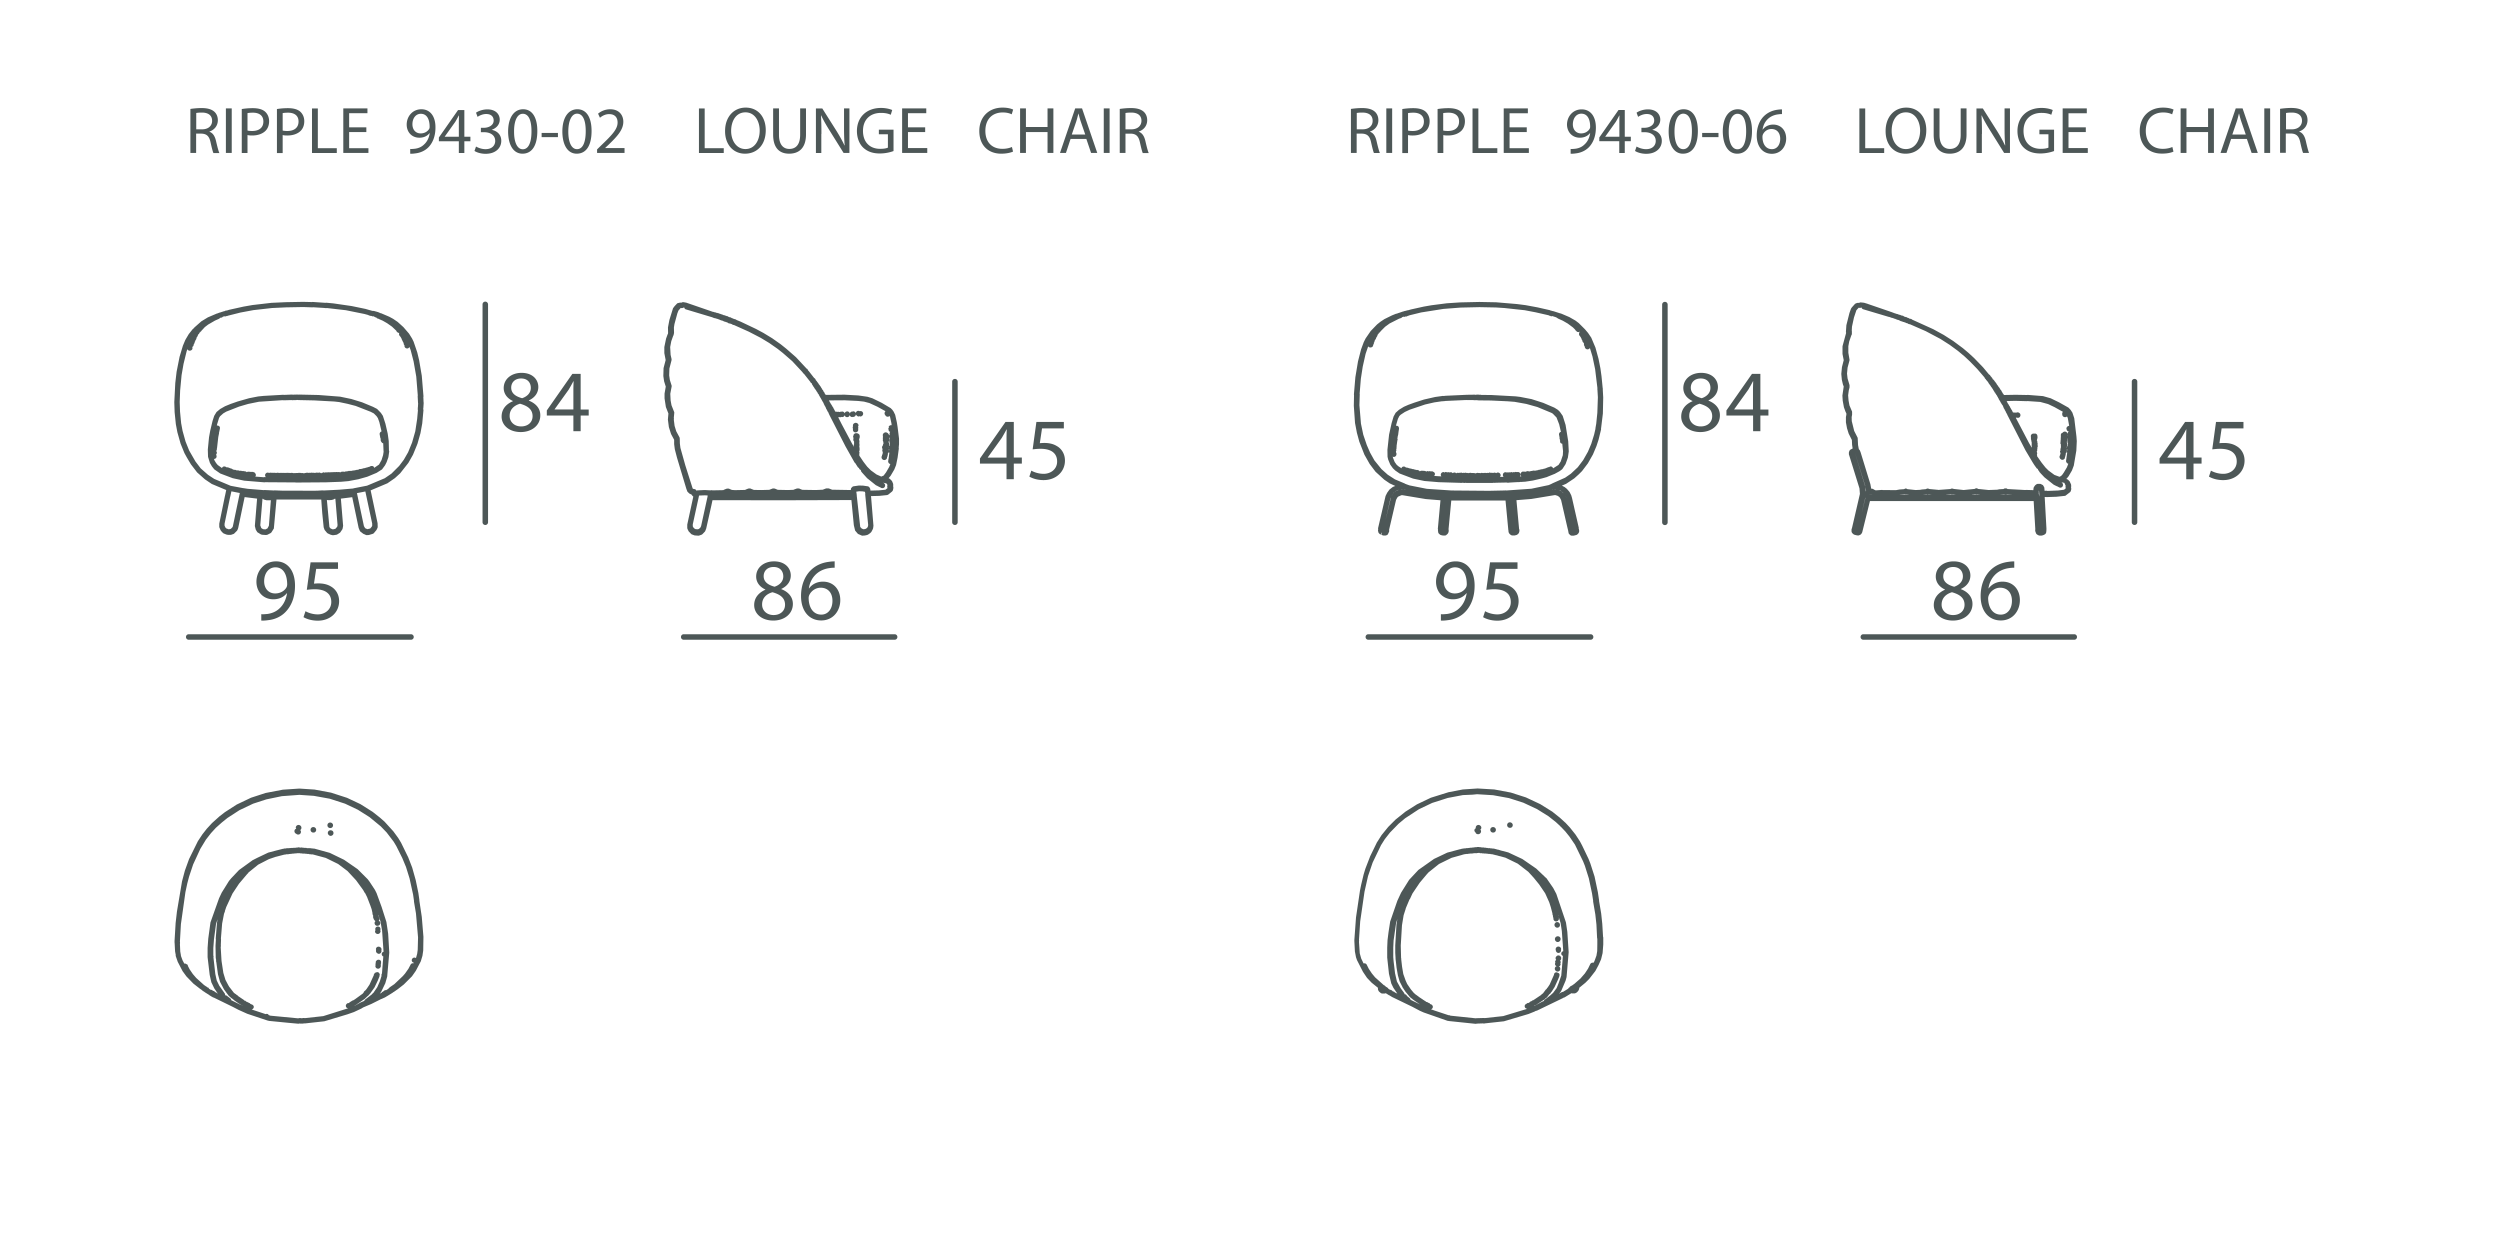 <svg xml:space="preserve" style="enable-background:new 0 0 226.77 113.39" viewBox="0 0 226.77 113.39" y="0" x="0" xmlns="http://www.w3.org/2000/svg" id="Capa_1" version="1.1"><style>.st1,.st2{display:inline;fill:none}.st2{fill:#d9d9d9}.st3{font-family:'MyriadPro-Regular'}.st4{font-size:7px}.st5{display:inline;fill:none;stroke:#d9d9d9;stroke-width:.5;stroke-miterlimit:10}</style><path id="COTAS_NÚMERO" style="fill:#4d5757" d="M95.02 13.87h.53V9.83h-.53v1.69h-1.96V9.83h-.53v4.04h.53v-1.89h1.96v1.89zm-64.46-.43h-1.73v-3.6h-.53v4.04h2.25v-.44h.01zm51.8-1.46h1.56v-.43h-1.56v-1.28h1.66v-.44h-2.19v4.04h2.28v-.44h-1.75v-1.45zm8.46 1.96c.49 0 .88-.1 1.07-.19l-.1-.42c-.21.1-.53.17-.86.17-.98 0-1.55-.63-1.55-1.63 0-1.06.63-1.67 1.58-1.67.34 0 .62.07.81.17l.13-.43c-.14-.07-.46-.18-.96-.18-1.25 0-2.11.85-2.11 2.12 0 1.34.85 2.06 1.99 2.06zm-57.4-.5h-1.75v-1.46h1.56v-.43h-1.56v-1.28h1.66v-.44h-2.19v4.04h2.28v-.43zm38.16.5c.88 0 1.53-.5 1.53-1.75V9.83h-.53v2.4c0 .89-.39 1.28-.98 1.28-.54 0-.94-.38-.94-1.28v-2.4h-.53v2.38c0 1.26.62 1.73 1.45 1.73zm-5.93-.5h-1.73v-3.6h-.52v4.04h2.25v-.44zm-18.26.5c.86 0 1.35-.73 1.35-2.06 0-1.24-.47-1.97-1.29-1.97-.79 0-1.36.71-1.36 2.03.01 1.29.53 2 1.3 2zm.03-3.62c.55 0 .79.63.79 1.59 0 1-.26 1.63-.79 1.63-.48 0-.79-.58-.79-1.59-.01-1.07.33-1.63.79-1.63zm20.16 3.62c1.03 0 1.88-.74 1.88-2.13 0-1.21-.71-2.05-1.82-2.05-1.08 0-1.87.84-1.87 2.12-.01 1.23.74 2.06 1.81 2.06zm.04-3.75c.87 0 1.29.84 1.29 1.65 0 .92-.47 1.68-1.29 1.68s-1.3-.77-1.3-1.64c0-.89.43-1.69 1.3-1.69zm-15.25-.28c-.79 0-1.36.71-1.36 2.03.01 1.29.53 2 1.3 2 .86 0 1.35-.73 1.35-2.06 0-1.24-.47-1.97-1.29-1.97zm-.03 3.62c-.48 0-.79-.58-.79-1.59 0-1.06.34-1.63.79-1.63.55 0 .79.63.79 1.59 0 1-.26 1.63-.79 1.63zm2.55-.11.31-.29c.82-.79 1.34-1.37 1.34-2.09 0-.56-.35-1.13-1.19-1.13-.44 0-.83.17-1.1.4l.17.37c.18-.15.47-.33.83-.33.58 0 .77.37.77.76 0 .59-.46 1.09-1.45 2.04l-.41.4v.32h2.49v-.44h-1.74v-.01h-.02zm-4.28-1.36h-1.48v.38h1.48v-.38zm-28.16.19c.12.03.26.04.42.04.51 0 .95-.15 1.23-.44.2-.21.31-.5.31-.86s-.14-.65-.35-.85c-.24-.22-.62-.33-1.13-.33-.42 0-.75.04-1 .08v3.99h.52v-1.63zm0-1.99c.09-.02.26-.04.49-.04.57 0 .95.26.95.8 0 .55-.38.86-1.01.86-.17 0-.32-.01-.43-.04v-1.58zm19.67-.28h-.57l-1.74 2.49v.34h1.81v1.07h.5v-1.07h.55v-.41h-.55V9.98zm-.5 1.12v1.3h-1.28v-.01l.95-1.33c.11-.18.2-.35.32-.58h.02c0 .21-.01.41-.01.62zm-3.4-1.19c-.8 0-1.33.65-1.33 1.39 0 .67.45 1.19 1.15 1.19.4 0 .71-.15.92-.41h.02c-.07.46-.26.8-.52 1.03-.22.22-.51.34-.82.38-.18.02-.31.03-.43.02v.43c.13.01.29 0 .49-.03.42-.05.83-.23 1.13-.52.38-.37.67-.97.67-1.82.01-1.02-.48-1.66-1.28-1.66zm.71 1.78c-.14.23-.41.41-.77.41-.46 0-.75-.34-.75-.83 0-.56.32-.95.76-.95.56 0 .8.51.8 1.18 0 .08-.01.13-.04.19zm-13.29.56c.12.03.26.04.42.04.51 0 .95-.15 1.23-.44.2-.21.31-.5.31-.86s-.14-.65-.35-.85c-.24-.22-.62-.33-1.13-.33-.42 0-.75.04-1 .08v3.99h.52v-1.63zm0-1.99c.09-.02.26-.04.49-.04.57 0 .95.26.95.8 0 .55-.38.86-1.01.86-.17 0-.32-.01-.43-.04v-1.58zm-7.85 1.86h.49c.47.02.7.23.82.79.11.5.2.85.26.97h.54c-.08-.16-.18-.55-.31-1.11-.1-.42-.28-.71-.59-.82v-.02c.42-.14.76-.5.76-1.03 0-.32-.12-.59-.32-.77-.25-.22-.61-.33-1.17-.33-.35 0-.74.04-1 .08v3.99h.52v-1.75zm0-1.87c.09-.02.26-.04.52-.04.55 0 .93.23.93.75 0 .46-.35.77-.91.77h-.53v-1.48h-.01zm3.23-.42h-.53v4.04h.53V9.83zm58.78 4.09c.55 0 1.01-.13 1.25-.22v-1.94h-1.33v.42h.82v1.21c-.12.06-.35.11-.7.11-.95 0-1.56-.61-1.56-1.63 0-1.01.64-1.63 1.63-1.63.41 0 .68.07.89.17l.13-.43c-.17-.08-.55-.19-1.01-.19-1.36 0-2.19.88-2.19 2.09 0 .63.22 1.17.56 1.5.4.38.9.54 1.51.54zm17.73-4.09-1.38 4.04h.54l.42-1.27h1.43l.43 1.27h.56l-1.38-4.04h-.62zm-.31 2.37.4-1.17c.08-.25.14-.5.2-.73h.01c.06.23.12.47.21.74l.4 1.16h-1.22zm2.9 1.67h.53V9.83h-.53v4.04zm-25.61-1.72c0-.67-.01-1.16-.04-1.67l.02-.01c.2.44.47.9.75 1.35l1.28 2.05h.53V9.83h-.49v1.69c0 .63.01 1.12.06 1.66l-.02.01c-.19-.41-.43-.84-.72-1.31l-1.29-2.04h-.58v4.04h.49v-1.73h.01zm28.79-.2v-.02c.42-.14.76-.5.76-1.03 0-.32-.12-.59-.32-.77-.25-.22-.61-.33-1.17-.33-.35 0-.74.04-1 .08v3.99h.52v-1.75h.49c.47.02.7.23.82.79.11.5.2.85.26.97h.54c-.08-.16-.18-.55-.31-1.11-.1-.43-.29-.71-.59-.82zm-.68-.22h-.53v-1.48c.09-.02.26-.04.52-.04.55 0 .93.23.93.75-.01.46-.36.77-.92.77zm-58.01.05v-.01c.47-.17.72-.52.72-.92 0-.47-.35-.93-1.12-.93-.42 0-.82.15-1.03.3l.14.38c.17-.12.47-.26.78-.26.49 0 .68.28.68.59 0 .46-.49.66-.87.66h-.29v.4h.29c.51 0 1 .23 1.01.78.01.33-.21.76-.88.76-.37 0-.71-.15-.86-.24l-.14.4c.19.13.58.26 1.01.26.93 0 1.42-.55 1.42-1.17.01-.56-.38-.91-.86-1zm143.02.2h1.57v-.43h-1.57v-1.28h1.66v-.44h-2.19v4.04h2.28v-.44h-1.75v-1.45zm9.52 1.77-.1-.42c-.21.1-.53.17-.86.17-.98 0-1.55-.63-1.55-1.63 0-1.06.63-1.67 1.58-1.67.34 0 .62.07.81.17l.13-.43c-.14-.07-.46-.18-.96-.18-1.25 0-2.11.85-2.11 2.12 0 1.33.85 2.05 1.99 2.05.5.01.89-.09 1.07-.18zm-47.27-1.97v-.01c.47-.17.72-.52.72-.92 0-.47-.35-.93-1.12-.93-.42 0-.82.15-1.03.3l.14.38c.17-.12.47-.26.78-.26.49 0 .68.28.68.59 0 .46-.49.66-.87.66h-.29v.4h.29c.51 0 1 .23 1.01.78.01.33-.21.76-.88.76-.37 0-.71-.15-.86-.24l-.14.4c.19.13.58.26 1.01.26.93 0 1.42-.55 1.42-1.17 0-.56-.38-.91-.86-1zm6 .28h-1.48v.38h1.48v-.38zm44.94 1.81V9.83h-.53v1.69h-1.96V9.83h-.53v4.04h.53v-1.89h1.96v1.89h.53zm-53.44-3.89h-.57l-1.74 2.49v.34h1.81v1.07h.5v-1.07h.55v-.41h-.55V9.98zm-.49 1.12v1.3h-1.28v-.01l.95-1.33c.11-.18.2-.35.32-.58h.02c-.01.21-.01.41-.01.62zm24.03 2.34h-1.73v-3.6h-.53v4.04h2.25v-.44h.01zm14.15.48c.55 0 1.01-.13 1.25-.22v-1.94h-1.33v.42h.82v1.21c-.12.06-.35.11-.7.11-.95 0-1.56-.61-1.56-1.63 0-1.01.64-1.63 1.63-1.63.41 0 .68.07.89.17l.13-.43c-.17-.08-.54-.19-1.01-.19-1.36 0-2.19.88-2.19 2.09 0 .63.22 1.17.56 1.5.39.38.9.54 1.51.54zm-5.29-1.77c0-.67-.01-1.16-.04-1.67l.02-.01c.2.44.47.9.75 1.35l1.28 2.05h.53V9.83h-.49v1.69c0 .63.01 1.12.06 1.66l-.02.01c-.19-.41-.43-.84-.72-1.31l-1.29-2.04h-.58v4.04h.49v-1.73h.01zm-56.72-.03h.49c.47.02.7.23.82.79.11.5.2.85.26.97h.54c-.08-.16-.18-.55-.31-1.11-.1-.42-.28-.71-.59-.82v-.02c.42-.14.76-.5.76-1.03 0-.32-.12-.59-.32-.77-.25-.22-.61-.33-1.17-.33-.35 0-.74.04-1 .08v3.99h.52v-1.75zm0-1.87c.09-.02.26-.04.52-.04.55 0 .93.23.93.75 0 .46-.35.77-.91.77h-.53v-1.48h-.01zm3.22-.42h-.53v4.04h.53V9.83zm4.63 2.42c.12.03.26.04.42.04.51 0 .95-.15 1.24-.44.2-.21.31-.5.31-.86s-.14-.65-.35-.85c-.24-.22-.62-.33-1.13-.33-.42 0-.75.04-1 .08v3.99h.52v-1.63h-.01zm0-1.99c.09-.02.26-.04.49-.04.57 0 .95.26.95.8 0 .55-.38.86-1.01.86-.17 0-.32-.01-.43-.04v-1.58zm4.92 3.18h-1.73v-3.6h-.53v4.04h2.25v-.44h.01zm25.01-2.14c-.43 0-.76.2-.95.46h-.01c.09-.65.52-1.25 1.36-1.38.15-.02.29-.04.4-.03v-.43c-.1 0-.23.01-.38.03-.49.06-.92.26-1.25.58-.39.38-.66.99-.66 1.76 0 1.01.54 1.66 1.37 1.66.82 0 1.3-.66 1.3-1.38 0-.77-.49-1.27-1.18-1.27zm-.11 2.23c-.56 0-.86-.48-.86-1.12 0-.1.02-.17.05-.23.14-.29.44-.48.76-.48.49 0 .8.34.8.89s-.3.94-.75.94zm-33.01-1.28c.12.03.26.04.42.04.51 0 .95-.15 1.23-.44.2-.21.31-.5.31-.86s-.14-.65-.35-.85c-.24-.22-.62-.33-1.13-.33-.42 0-.75.04-1 .08v3.99h.52v-1.63zm0-1.99c.09-.02.26-.04.49-.04.57 0 .95.26.95.8 0 .55-.38.86-1.01.86-.17 0-.32-.01-.43-.04v-1.58zm75.08-.43-1.38 4.04h.54l.42-1.27h1.43l.43 1.27h.56l-1.38-4.04h-.62zm-.31 2.37.4-1.17c.08-.25.14-.5.2-.73h.01c.06.23.12.47.21.74l.4 1.16h-1.22zm-48.48-.32c0-1.24-.47-1.97-1.29-1.97-.79 0-1.36.71-1.36 2.03.01 1.29.53 2 1.29 2 .86 0 1.36-.73 1.36-2.06zm-2.12.06c0-1.06.34-1.63.79-1.63.55 0 .79.63.79 1.59 0 1-.26 1.63-.79 1.63-.48 0-.79-.57-.79-1.59zm-8.59.55c.4 0 .71-.15.92-.41h.02c-.07.46-.26.8-.52 1.03-.22.22-.51.34-.82.38-.18.02-.31.03-.43.02v.43c.13.01.29 0 .49-.03.42-.05.83-.23 1.13-.52.38-.37.67-.97.67-1.82 0-1.01-.49-1.65-1.29-1.65s-1.33.65-1.33 1.39c.01.65.46 1.18 1.16 1.18zm.14-2.18c.56 0 .8.51.8 1.18 0 .09-.02.14-.05.2-.14.23-.41.41-.77.41-.46 0-.75-.34-.75-.83.01-.56.32-.96.77-.96zm29.41 3.63c1.03 0 1.88-.74 1.88-2.13 0-1.21-.71-2.05-1.82-2.05-1.08 0-1.87.84-1.87 2.12-.01 1.23.73 2.06 1.81 2.06zm.03-3.75c.87 0 1.29.84 1.29 1.65 0 .92-.47 1.68-1.29 1.68-.83 0-1.29-.77-1.29-1.64-.01-.89.42-1.69 1.29-1.69zm3.97 3.75c.88 0 1.53-.5 1.53-1.75V9.83h-.53v2.4c0 .89-.39 1.28-.98 1.28-.54 0-.94-.38-.94-1.28v-2.4h-.53v2.38c0 1.26.62 1.73 1.45 1.73zm-38.17-.5h-1.75v-1.46h1.56v-.43h-1.56v-1.28h1.66v-.44h-2.19v4.04h2.28v-.43zm66.71.43h.53V9.83h-.53v4.04zm3.76-1.11c-.1-.42-.28-.71-.59-.82v-.02c.42-.14.75-.5.75-1.03 0-.32-.12-.59-.32-.77-.25-.22-.61-.33-1.17-.33-.35 0-.74.04-1 .08v3.99h.52v-1.75h.49c.47.02.7.23.82.79.11.5.2.85.26.97h.54c-.07-.15-.17-.54-.3-1.11zm-1.26-1.03h-.53v-1.48c.09-.02.26-.04.52-.04.55 0 .93.23.93.75-.01.46-.37.77-.92.77zm-50.32 2.21c.86 0 1.35-.73 1.35-2.06 0-1.24-.47-1.97-1.29-1.97-.79 0-1.36.71-1.36 2.03.02 1.29.54 2 1.3 2zm.03-3.62c.55 0 .79.63.79 1.59 0 1-.26 1.63-.79 1.63-.48 0-.79-.58-.79-1.59 0-1.07.34-1.63.79-1.63zm-15.59 28.22-.26-.82-.25-.36-.18-.18-.3-.19-.06-.03-.98-.42-1.06-.34-1.03-.2-.41-.05-2.19-.12-.93-.01a.378.378 0 0 0-.18-.01l-.03-.01c-.04-.01-.08 0-.11 0-.01 0-.02-.01-.03-.01H134c-.03 0-.05.01-.08.01-.01 0-.02.01-.03.01h-.07c-.02-.01-.04-.01-.06-.01l-.68.01h-.01l-1.95.09c-.02 0-.04.01-.06.01l-.15.01a.139.139 0 0 0-.09 0l-.64.09-1.01.23-.87.28-.55.2-.41.18-.44.27-.29.26c-.02.02-.03.04-.04.06l-.16.29-.18.6-.23 1.04-.15 1.38.01.64.06.25.19.46.24.33.21.2.39.27 1.19.45.03.01h.01c.01 0 .01 0 .02.01l.04.01h.01l.95.2 1.31.11 1.96.06h.01c.04.01.07.01.11 0l.05-.01.22.02c.04 0 .06-.01.09-.02.03.01.06.02.09.02h2.33c.02 0 .03 0 .05-.01.02 0 .04 0 .05-.01l.11.01c.03 0 .06 0 .09-.01h.03l.96-.02.04.01c.03.01.07.01.1 0 .03.01.07.01.1 0l.05-.01h.05l.7-.04c.04.01.08.01.12 0l.14-.02c.04.01.08.01.12 0l.16-.01h.07l.73-.11.82-.19c.01 0 .02-.01.02-.01h.02l.32-.09c.01 0 .02-.01.03-.01.04-.01.08-.01.11-.04l.62-.25c.01 0 .06-.02.07-.03l.4-.22.06-.04.16-.12.06-.06.28-.43.21-.59.08-.56-.05-.92-.24-1.49zm-.25 2.75-.19.57-.2.31-.49.31c-.04-.1-.12-.17-.22-.17-.05 0-.1.03-.14.06h-.06l-.2.08-.01.01c-.04 0-.08.03-.11.05-.07-.01-.12 0-.18.05-.02 0-.03-.01-.05-.01l-.24.05c-.02 0-.02.02-.04.02-.01 0-.02-.01-.03-.01-.03 0-.06.02-.09.04h-.05c-.02 0-.03.02-.05.02-.01 0-.01-.01-.01-.01-.03 0-.05.02-.08.03-.04-.01-.07 0-.11.01-.01 0-.01-.01-.02-.01h-.01c-.01 0-.02-.01-.03-.01-.04 0-.07.01-.1.02-.03 0-.07.01-.09.01-.01 0-.02.01-.02.01-.04 0-.07 0-.1.02h-.05c-.02 0-.04.02-.06.03-.01 0-.01-.01-.02-.01h-.01c-.01 0-.02-.01-.04-.01-.04-.01-.09-.02-.14-.01l-.07.02c-.02.01-.03.03-.05.04-.03-.01-.05-.03-.07-.03s-.03.02-.05.02c-.01 0-.02-.01-.04-.01-.01 0-.01.01-.02.01-.02 0-.03-.02-.04-.02-.14 0-.25.11-.25.25v.02c0 .07.03.12.07.16l-.14.02c.08-.1.08-.24-.01-.34-.06-.06-.13-.07-.21-.06-.04-.01-.08 0-.12 0-.02 0-.02-.02-.04-.02s-.03.02-.05.02h-.01c-.01 0-.02.01-.03.01-.02 0-.04 0-.07.01-.02 0-.03-.02-.04-.02-.04 0-.06.02-.09.04-.03-.01-.06-.04-.1-.04-.03 0-.05.02-.08.03-.01 0-.03-.01-.04-.01-.03 0-.05 0-.08.01h-.28c-.02 0-.03-.02-.04-.02-.14 0-.25.11-.25.25v.02c0 .06.03.11.07.15l-.33.01c.03-.04.06-.09.06-.15 0-.14-.12-.25-.26-.25-.06 0-.1.03-.15.06a.229.229 0 0 0-.25-.02c-.02-.01-.05-.01-.07-.01h-.03c-.02 0-.04-.01-.06 0a.205.205 0 0 0-.11 0c-.02-.01-.04-.03-.06-.03-.03 0-.06.02-.09.04H135a.22.22 0 0 0-.14.01c-.01 0-.02-.01-.03-.01s-.02.01-.03.01c-.02 0-.04-.02-.06-.02l-.08.01a.22.22 0 0 0-.14.02s0-.01-.01-.01l-.09-.02c-.03-.01-.05.01-.08.02-.03 0-.04.01-.07.01h-.01a.257.257 0 0 0-.15-.01.292.292 0 0 0-.09-.02l-.09.02c-.03.01-.05.03-.07.05-.01-.01-.01-.02-.02-.03-.04-.02-.08-.01-.12-.01-.04-.01-.07-.02-.11-.01a.244.244 0 0 0-.12 0c-.04-.01-.09-.03-.14-.02l-.04.01c-.05-.01-.09 0-.14.03-.01 0-.01-.01-.02-.02-.04-.02-.09-.01-.13-.01-.04-.01-.07-.03-.11-.02-.02 0-.04.01-.06.02-.01 0-.02-.01-.03-.01h-.01c-.05-.01-.1 0-.15.02-.03-.02-.06-.04-.1-.04-.02 0-.03.01-.04.02-.02 0-.03-.02-.04-.02-.02 0-.03.02-.05.02-.04-.01-.08 0-.12.01-.08-.02-.16-.02-.23.04-.02-.02-.03-.05-.06-.06-.09-.04-.18-.01-.25.04-.05-.05-.11-.09-.18-.09-.02 0-.03.02-.05.02h-.08l-.07-.02c-.02-.01-.04.01-.06.01-.03-.01-.05.01-.08.01-.03-.01-.05-.04-.09-.04-.05 0-.09.03-.13.05-.03-.01-.06-.04-.09-.04-.14 0-.25.11-.25.25 0 .06.03.1.06.14l-.22-.01-.44-.03c.04-.05.07-.11.07-.17 0-.1-.06-.16-.14-.2-.01 0-.01 0-.02-.01-.03-.01-.06-.04-.09-.04-.01 0-.02.01-.03.01-.02 0-.03-.01-.05-.01l-.04.01c-.01 0-.01-.01-.02-.01h-.08c-.02 0-.03-.02-.05-.02s-.03.02-.05.02c-.01 0-.02.01-.03.01-.03-.01-.05-.03-.07-.03-.04 0-.08.03-.11.05-.01-.01-.02-.03-.04-.04-.01-.01-.03 0-.05 0l-.09-.03a.17.17 0 0 0-.1 0c-.04-.01-.08-.01-.12-.01a.23.23 0 0 0-.19.06.25.25 0 0 0-.15-.11l-.07-.02c-.02-.01-.05 0-.07.01-.03-.01-.04-.03-.07-.03h-.08a.334.334 0 0 0-.12-.05l-.07-.01h-.06a.23.23 0 0 0-.14-.04c-.01 0-.02-.02-.03-.02l-.08-.01h-.03c-.03-.01-.06-.04-.1-.04l-.1-.03c-.03-.01-.06.01-.09.01-.01-.01-.01-.02-.02-.03a.25.25 0 0 0-.35 0c-.02.02-.02.06-.03.09l-.29-.19-.15-.13-.18-.25-.15-.37-.03-.13c.03.01.05.04.09.04.14 0 .25-.11.25-.25v-.07c0-.03-.02-.04-.03-.06 0-.04-.01-.08-.02-.12.02-.03.04-.06.04-.11 0-.01-.01-.02-.02-.04 0-.01.01-.01.01-.02.01-.02.01-.04.02-.07l.01-.12c0-.01-.01-.02-.01-.02 0-.01.01-.01.01-.02v-.02c0-.01.01-.02 0-.04l.01-.02c0-.01-.01-.03-.01-.04 0-.01.01-.01.01-.02v-.02l.06-.43c.01-.03.03-.05.03-.09 0-.02-.02-.04-.03-.06l.02-.09v-.07l.07-.29c.01-.02 0-.04-.01-.07 0-.01.02-.02.02-.04.01-.02 0-.04 0-.07 0-.01.01-.01.01-.02l.04-.26a.342.342 0 0 0-.03-.17c-.05-.1-.15-.12-.25-.11l.18-.62.13-.26.12-.12.38-.25.45-.21 1.39-.47.83-.19.68-.1h.05l.24-.02c.02 0 .03-.01.05-.01l1.75-.08h.14c.01 0 .02-.01.03-.01s.02.01.04.01h.57c.02.01.04.01.06.01h.15c.02 0 .04-.01.05-.01.01 0 .01.01.02.01h.01c.01 0 .01.01.02.01s.02-.01.03-.01c.02.01.04.01.06.01l.1.01h.11l.97.01 1.52.07.64.05 1.06.19 1 .28 1.28.53.12.07.34.35.24.62.16.69c-.04.01-.07.01-.1.04a.26.26 0 0 0-.07.24l.03.12c0 .01-.01.03 0 .04l.02.1v.02c0 .01-.01.02-.01.03 0 .04.03.07.04.11 0 .01-.01.02-.01.03 0 .02.02.04.03.06-.02.08-.01.17.06.23.04.03.08.04.13.05l.07.67-.02.37zm3.62-6.05-.11-1.11-.1-.72-.17-.86-.28-1.02-.35-.83c-.01-.02-.02-.06-.03-.07l-.29-.43-.28-.33-.56-.56-.3-.23-.56-.32-.7-.3-.12-.04h-.02l-.56-.18c-.01 0-.06-.02-.07-.02-.02 0-.04-.01-.06-.01h-.01c-.02-.01-.04-.01-.07-.02a.266.266 0 0 0-.12-.03c-.02-.01-.03-.03-.06-.03l-1.1-.25-1.08-.2-.78-.1-1.89-.16-1.52-.03-1.74.04-1.21.08-1.4.18-.69.12-1.17.26-.28.08c-.02 0-.03-.01-.05 0l-.09.03c-.02 0-.03 0-.04.01h-.01c-.01 0-.03 0-.04.01l-.01.01h-.05c-.02 0-.03.02-.05.02-.01 0-.02.01-.04.02-.01 0-.03-.01-.04 0l-.41.14c-.01 0-.01.01-.01.01h-.04l-.03.02h-.02l-.06.03h-.04l-.02.01h-.02l-.37.15-.69.34-.36.24-.3.24-.58.6-.46.67-.17.34-.24.65-.28 1.09-.24 1.44-.13 1.54c0 .02 0 .05.01.07l-.02.98.11 1.56.17.89.22.81.46 1.17.48.85.53.7.79.72.5.34.5.23-.22.09-.27.21c-.02.01-.03.03-.05.05l-.19.26-.15.3-.68 2.92c-.01.03.01.06.02.09l-.02.04c-.01.04-.01.08 0 .12l.02.09c.01.05.03.09.07.13l.05.05c.02.02.05.04.09.06l.13-.22-.06.25.16.05c.02.01.05.01.07.01h.12c.04 0 .11-.03.15-.04.05-.02.09-.07.11-.12l.07-.15c.01-.01.03-.08.03-.1 0-.02-.01-.03-.01-.04 0-.01.01-.02.01-.03v-.02c0-.01-.01-.02-.01-.03l.63-2.7.11-.21.08-.09.3-.13h.1l2.11.35 1.33.11-.24 2.59c0 .02.02.04.02.06l-.01.01v.05l.02.17c.01.07.04.13.09.17l.07.06c.03.02.06.04.1.05l.18.04h.15c.06 0 .12-.02.16-.06l.1-.09c.04-.04.08-.12.09-.17l.02-.1c0-.01-.01-.03-.01-.04 0-.01.01-.02.01-.03v-.02c0-.02-.01-.02-.02-.04l.25-2.63h4.92l.25 2.64c0 .03.01.06.02.08 0 .02-.01.03-.01.04l.03.14c.01.03.03.06.04.08l.06.07c.02.02.05.05.08.06.04.04.1.06.16.06h.17c.02 0 .05 0 .07-.01l.12-.03c.03-.01.06-.02.08-.04l.07-.06c.04-.03.06-.07.08-.11l.03-.1c.01-.03.01-.1.01-.13 0-.04-.01-.08-.03-.11l-.24-2.61 1.35-.11 2.06-.34c.01 0 .02 0 .03-.01h.1c.01 0 .02.01.03.01l.2.07.16.14.12.23.55 2.4.08.33c0 .01.01.02.01.03v.01l.04.22c.01.04.03.07.06.1l.07.07c.05.05.11.07.18.07h.12c.02 0 .04 0 .07-.01l.19-.05c.04-.01.08-.03.11-.06l.07-.07c.03-.03.07-.11.08-.15s.01-.08.01-.12l-.03-.16-.01-.03-.01-.01c0-.02.02-.04.01-.07l-.61-2.69-.07-.24-.14-.28c-.01-.01-.04-.06-.05-.07l-.21-.24-.2-.16-.25-.13.38-.16.75-.5.4-.36.3-.3.53-.7.46-.81.32-.76.19-.58.22-.9c.01-.02.01-.05 0-.07l.17-1.4.03-1.46-.04-.72c.01-.04.01-.07 0-.09zm-19.7 11.94.44-1.95.05-.12-.49 2.07zm.57-2.23.02-.05.04-.05-.06.1zm15.81.15.01.03-.06-.13.05.1zm-.12-.22.02.03c-.01-.01-.01-.02-.01-.02l-.01-.02v.01zm-15.58-.11.06-.08.06-.05-.12.13zm.37-.28c-.01.01-.06.02-.07.03l-.14.09.1-.08.17-.08.1-.02-.16.06zm.52-.1h-.17l.06-.01.13.01c.04.01.09.02.12.02.01 0 .02-.01.03-.01l.08.03-.25-.04zm9.82.98.19 2.02-.19-2.02zm3.79-.96-.09.02.09-.03c.01 0 .02.01.02.01.01 0 .01-.01.02-.01h.04c-.02-.01-.05 0-.08.01zm.39 0c-.03-.01-.06-.02-.1-.02h-.2l.14-.01.19.04h.01l-.04-.01zm.32.12-.17-.08.16.05.07.05c-.01.01-.06-.02-.06-.02zm.2.15.05.06-.2-.17.15.11zm3.12-7.22-.1.98-.07.4v.06l-.12.52-.26.84-.3.71-.43.76-.49.65-.63.59-.52.36-1.17.52c-.01 0-.01.02-.02.02-.02.01-.05.01-.07.03l-.23.1-1.57.33-2.28.16a.33.33 0 0 0-.14 0h-.07l-1.37.03-3.4-.03-2.23-.15-1.56-.31c-.01-.01-.03-.01-.03-.01l-.28-.1c-.02-.02-.06-.02-.1-.04-.01 0-.01-.01-.02-.02l-.9-.38-.65-.42-.57-.51-.64-.79-.39-.7-.3-.69-.32-.94-.21-1-.14-1.68.03-.99c0-.02 0-.03-.01-.05l.11-1.35.17-1.1.26-1.16.24-.7c.01.02.01.05.03.06.05.04.11.06.17.06.07 0 .14-.03.2-.08.02-.02.01-.04.02-.06.03-.03.03-.08.04-.12.02-.02.03-.05.04-.07.02-.03.01-.07.01-.11.02-.02.04-.03.05-.06.01-.02 0-.04.01-.07.02-.03.02-.06.03-.09l.03-.03.04-.07v-.01h.01c.02-.02.02-.05.03-.08.03-.03.03-.07.04-.11.01-.01.02 0 .03-.01.03-.03.03-.07.04-.1.03-.03.04-.08.05-.13.02-.01.04-.01.05-.02.03-.03.03-.07.04-.11.03-.02.07-.01.09-.04l.07-.09c.01-.01 0-.02.01-.03 0 0 .01 0 .02-.01l.38-.38.41-.3.81-.41s0-.01.01-.01c.02 0 .03 0 .05-.01.01 0 .01-.01.01-.01l.06-.03h.01c.08 0 .14-.04.18-.1l.16-.05c.02 0 .03.02.04.02h.03c.04 0 .06-.03.1-.04.01 0 .03.01.04.01.04 0 .09-.02.13-.05.02-.01.05-.01.07-.02l.01-.01h.01c.03 0 .05-.02.08-.03l1.06-.26 2.02-.32 1.55-.12 1.72-.04 1.5.03.77.05 1.84.2.99.19 1.14.26c.01.01.03.01.04.01h.01c.04.04.09.05.14.05.01 0 .01.01.02.02.03.02.06.02.1.02.02 0 .03-.02.05-.02h.01l.37.12c.03.04.07.06.12.08.02.02.04.03.06.04l.4.18.45.26.47.35.2.2c.02.06.06.09.11.12.01.01 0 .02.01.03.05.05.11.07.18.07h.02c.04 0 .07-.03.1-.04l.01.01a.25.25 0 0 0-.08.18c0 .01.01.01.01.02s-.01.01-.01.02c0 .08.04.14.09.18.01.02.01.04.03.05l.04.06.01.01c.01.03.01.06.03.08l.02.02s.01 0 .01.01v.01c.01.03.01.07.03.1.01.02.03.03.04.05 0 .07.03.13.07.18l.03.03c.01.01.03.01.05.02-.01.05-.02.09 0 .13 0 .07.02.14.07.19 0 .06.02.12.06.17l.02.02c.05.05.11.07.17.07s.13-.02.18-.07c.02-.02.02-.05.03-.07l.24.79.24 1.15.21 1.73c-.01.04-.01.09 0 .13l.04.69-.05 1.42zm43.26.47-.16-.48a.25.25 0 0 0-.04-.07l-.13-.2-.17-.18c-.02-.02-.03-.03-.05-.04l-.82-.46-.74-.36a.318.318 0 0 0-.09-.03l-.63-.18-1.38-.11c-.02 0-.04 0-.06.01l-1.04-.02-1.07.02c-.01-.01-.01-.03-.02-.05-.01-.01-.01-.02-.02-.03a.078.078 0 0 0-.04-.04c-.01-.01 0-.02-.01-.02h-.01c-.01-.02-.01-.05-.03-.07-.01-.02-.02-.03-.03-.04-.02-.03-.02-.06-.05-.09-.01-.03-.02-.06-.04-.08a.078.078 0 0 0-.04-.04c-.01-.01-.02-.03-.03-.04-.02-.04-.03-.07-.06-.1-.02-.04-.03-.07-.06-.09-.01-.01-.01-.02-.02-.02 0 0 0-.01-.01-.01-.01-.02-.03-.04-.04-.07-.01-.01-.01-.02-.02-.03h-.01l-.01-.01c-.01-.02-.01-.05-.03-.07h-.01s-.01 0-.01-.01c-.02-.03-.03-.05-.06-.08-.02-.05-.04-.1-.08-.13 0 0-.01 0-.01-.01-.02-.03-.03-.05-.05-.07-.01-.01 0-.02-.01-.02h-.01c0-.01-.01-.01-.02-.02a.161.161 0 0 0-.04-.07c-.01-.01-.01-.02-.02-.02-.02-.02-.03-.05-.05-.07-.01-.01-.03-.01-.04-.01l-.03-.04a.318.318 0 0 0-.09-.15h-.01c-.02-.03-.04-.07-.06-.09-.01-.01-.02 0-.03-.01-.02-.05-.04-.1-.08-.13-.01-.01-.03-.01-.05-.02l-.55-.66-.81-.84-.5-.46-.51-.43-.89-.66-.86-.55-.95-.52-1.92-.87s0-.01-.01-.01a.221.221 0 0 0-.19-.06l-.06-.03s0-.01-.01-.02-.02 0-.03-.01h-.01a.169.169 0 0 0-.1-.03.234.234 0 0 0-.17-.07.145.145 0 0 0-.07-.02c-.03-.01-.05-.03-.07-.03-.01 0-.01-.01-.02-.01a.234.234 0 0 0-.17-.07h-.01a.145.145 0 0 0-.07-.02c-.04-.02-.08-.05-.12-.05-.01 0-.02-.01-.03-.01h-.04c-.03-.02-.06-.03-.09-.04-.01 0-.01-.01-.02-.02-.02-.01-.04 0-.05 0h-.03c-.04-.02-.09-.05-.14-.05h-.01s0-.01-.01-.01c-.01-.01-.02 0-.03-.01-.02-.01-.03-.01-.05-.01-.01 0-.01-.01-.02-.02s-.02 0-.03 0l-.01-.01-.24-.09h-.03c-.01-.01-.02-.01-.03-.02l-2.01-.69c-.01 0-.07-.03-.08-.03l-.3-.09-.29-.03c-.05 0-.1.01-.14.04h-.13c-.04 0-.13.03-.17.05-.04.01-.08.04-.11.07l-.26.29-.04.06c-.01.02-.03.04-.04.06l-.14.39-.28 1.11-.04.6c0 .03 0 .06.02.09l-.32 1.18c0 .02-.01.04-.01.06v.68l.1.51.01.05-.16.63-.06.62.05.53.1.43.07.18-.12.82.03.47.11.6.15.41.07.14v.12l-.04.21v.48l.1.54.15.48.29.58.02.44.05.33-.19.1c-.06.04-.11.11-.12.17-.02.04-.03.08-.03.12v.1c0 .02 0 .05.01.07l.95 3.06.04.5-.64 2.76-.08.34v.01c-.02.04-.04.08-.04.13v.14c0 .07.03.13.07.18l.07.07c.03.03.1.07.14.08l.2.05.1.01h.03c.04 0 .08-.01.11-.03l.07-.03c.04-.02.08-.06.11-.1l.04-.07.03-.06.03-.12v-.01c0-.01.01-.02.01-.03l.66-2.67h14.85l.15 2.56v.01c0 .01-.01.02-.01.03v.07c0 .03 0 .05.01.07l.06.17c.02.05.06.1.11.13l.09.05c.04.02.08.04.13.04h.17c.02 0 .04 0 .07-.01l.12-.04a.3.3 0 0 0 .08-.04l.07-.05c.05-.04.08-.11.09-.17l.02-.22c0-.01-.01-.01-.01-.02s.01-.01.01-.02v-.04l-.16-2.89h.08c.03.01.06.01.09.01l.89-.03.75-.08c.03 0 .06-.01.08-.02l.4-.31c.04-.03.06-.07.08-.12l.03-.12c.02-.06.01-.11-.01-.17v-.01c0-.02.01-.04.01-.06v-.15c0-.04-.01-.07-.02-.1l-.1-.22c-.01-.03-.03-.05-.05-.07l-.1-.1c-.04-.03-.08-.06-.13-.07l-.04-.01.2-.24.31-.53.17-.45.23-1.36.04-.86-.03-.41-.2-1.67zm-19.89 3.15.92 2.96.01.08-.93-3.04zm.6 5.48.34-1.42c0 .01 0 .01.01.02l-.35 1.4zm.39-2.04v.05s-.01 0-.01.01l-.03-.4.06.32c-.01 0-.02.01-.02.02zm.34.37c-.01 0-.01-.01-.01-.01h.23l.03.01h-.25zm2.74 0h.03l.43-.03c.04.01.07.02.1.02.02 0 .03-.01.05-.01l.26.03h-.87v-.01zm2.05 0 .38-.03c.01 0 .02.02.04.02h.09c.02 0 .03-.01.04-.02l.33.03h-.88zm2.15 0 .44-.03c.01 0 .03.02.04.02h.09c.02 0 .04-.01.05-.01l.28.03h-.9v-.01zm2.34 0 .32-.03c.01 0 .02.02.04.02h.07c.02 0 .04-.01.05-.01l.29.03h-.77v-.01zm2.48 0 .46-.03c.01 0 .03.02.04.02h.14c.02 0 .04-.01.06-.02l.56.03h-1.26zm3.63.1c0-.02-.01-.04-.02-.06l-.03-.19c.01-.04.01-.09 0-.13l.02-.14.03.31v.04l.01.24-.01-.07zm.01.12c0-.01 0-.01 0 0zm2.4-1.08c-.04.07-.04.15-.01.23l.01.02-.16.14-.54.07-.97.04a.292.292 0 0 0-.09-.02l-.17.01-.02-.24c0-.04-.01-.07-.03-.11l-.06-.1c-.03-.06-.05-.08-.11-.1l-.09-.05a.266.266 0 0 0-.12-.03h-.17a.27.27 0 0 0-.15.05l-.08.06c-.02.02-.04.04-.06.07l-.07.1c-.02.03-.03.07-.04.1l-.02.19-.65-.02c-.02 0-.04 0-.06.01l-1.63-.09c-.04-.03-.08-.06-.13-.06h-.1c-.04 0-.09.03-.14.06l-.37.02-.2.04-.82.03c-.01 0-.03-.01-.04-.01l-.87-.09c-.08-.06-.18-.08-.26-.03l-.06.03-.91.09-.07.01-.92-.1c-.01 0-.01-.01-.02-.01l-.08-.02c-.06-.02-.14.01-.2.04l-1.09.08c-.01 0-.03-.01-.04-.01l-.76-.07c-.01 0-.01-.01-.01-.01h-.03c-.07-.04-.14-.05-.21-.02-.02.01-.05.02-.08.04l-.36.03-.16.03-.41.02-.74-.08c-.05-.03-.1-.06-.16-.06-.04 0-.09.03-.14.06l-.41.03-.33.06-1.21-.01c-.03-.01-.05-.01-.08-.01l-.55.04-.13-.06c-.01 0-.02 0-.03-.01a.273.273 0 0 0-.19-.08h-.03l-.03-.02-.07-.39-.89-2.9-.06-.15a.21.21 0 0 0-.04-.06l-.06-.07-.07-.37-.03-.6c0-.04-.01-.08-.03-.11l-.29-.57-.22-.89-.01-.37.04-.21v-.24c0-.04-.01-.08-.03-.11l-.21-.5-.08-.43-.04-.48.06-.45.06-.23c0-.02.01-.04.01-.06v-.15c0-.04-.01-.07-.02-.1l-.16-.54-.05-.44.05-.54.17-.64c.01-.04.01-.09 0-.13l-.1-.58v-.6l.08-.43.19-.55c.03-.04.05-.09.05-.15v-.21c0-.02 0-.05-.01-.07l.02-.36.18-.83.22-.66.21-.23c.1.03.18.02.24-.02l.01-.01c.02.08.07.14.15.17l2.35.7h.03l.22.08c.02.01.05.01.07.01s.03.02.05.02h.03s.01 0 .01.01l.03.02c.03.02.07.02.1.02.01 0 .01.01.02.01l.03.02c.01.01.02 0 .03.01l.02.01c.01.01.02 0 .03.01l.02.01c.01.01.02 0 .03.01l.03.01c.03.02.06.02.09.02.01 0 .02.01.03.01l.03.02c.01.01.02 0 .03.01l.02.01c.01.01.03.01.04.01v.01l.03.02c.01.01.02 0 .03.01l.02.01c.03.02.07.02.1.02h.01c.04.04.11.06.17.06.02.01.05.03.07.03.01 0 .01.01.02.01h.02c.01.01.01 0 .02.01 0 0 .01 0 .02.01.03.02.07.04.1.04.01 0 .01.01.02.01h.02c.01 0 .01.01.02.01h.01l.03.01s0 .01.01.01c.04.04.11.06.17.06h.01l1.44.63 1.34.71.83.53.75.55.61.51.48.45.66.68.62.72.06.08c.01.02.01.05.03.07l.03.03c.01.01.02 0 .02.01l.01.01c.02.04.04.09.07.11.01.01.02 0 .03.01.01.03.02.06.04.08.01.01.02 0 .03.01l.06.08c.01.03.01.06.03.08l.04.04c.01.01 0 .02.01.03l.01.01c.01.02.03.04.05.05.01.02.01.04.03.06l.01.01.03.03c.02.04.04.09.07.12.01.01.01 0 .02.01.01.02.01.04.02.05h.01l.01.02.02.02c.01.02.01.04.02.05l.02.02s.01 0 .01.01v.01l.02.02c0 .01.01.01.01.02.01.02.01.04.02.05l.03.03c.01.02.01.04.03.06l.01.01v.01c.01.01.02.01.02.02.01.03.02.07.05.09l.01.01h.01s0 .01.01.01l.01.01c.01.03.01.06.03.08l.02.02h.01l.01.01c.01.03.01.07.04.09l.01.01h.01s0 .01.01.01l.01.03.02.03.01.01c.01.03.01.06.04.09l.02.02c.01.01 0 .02.01.03s0 .02.01.03l.02.02s.01 0 .01.01v.01l.01.01c.01.02 0 .03.01.05l.14.22c0 .01.01.01.01.01.01.02 0 .03.01.05l.01.01.03.04c0 .01.01 0 .01.01.01.01.01.03.02.04 0 .01 0 .02.01.03l.03.03v.01l.03.05c.01.02.02.03.04.04.01.01.01.02.02.03.01.02.01.05.03.07.01.01 0 .02.01.03l.01.01c.01.01 0 .02.01.03.01.01 0 .02.01.03l.01.01v.01c.01.03.01.06.03.08l.05.07.01.01c.01.01 0 .02.01.03s0 .03.01.04l.09.14v.03l.14.25v.02l.15.29 1.5 2.93.66 1.11.18.28c.01.01.02.02.03.02.01.02.01.04.03.06l.04.06c.01.01.02 0 .02.01v.01l.02.03c.03.06.08.09.14.11.01.05.02.1.06.14l.03.03h.01c.01.02.01.05.03.07l.03.03c.01.02.01.04.03.06l.01.01c.01.01.02.01.03.01.01.01 0 .02.01.03l.36.38.84.67.26.13c.02.01.03.01.05.01 0 0 0 .01.01.01l.17.09c.04.02.07.03.11.03.09 0 .18-.05.22-.14.06-.12.01-.27-.11-.34l-.02-.01.27.05.08.15v.08h.06zm.32-5.41c-.07.01-.14.03-.19.08a.25.25 0 0 0-.08.18c0 .02.01.03.02.04v.01c0 .12.09.19.2.21-.04.03-.08.07-.09.12l-.02.07c0 .01.01.02.01.04 0 .01-.01.01-.01.02 0-.06-.03-.13-.08-.17a.25.25 0 0 0-.35 0l-.02.02c-.01.01 0 .02-.01.02-.03.01-.06.02-.09.04-.06.06-.08.15-.06.23l-.02.35.01.01c-.01.02 0 .03-.01.05 0 0 0 .01-.01.01-.01.01 0 .03 0 .04v.04c0 .02-.01.05 0 .07-.03.08-.02.17.04.24 0 .01-.01.01-.01.02v.03c-.01.04-.01.07 0 .11 0 .01 0 .02.01.04 0 .02-.02.03-.01.05-.02.04-.03.08-.03.12-.01.04-.02.07-.01.11v.04c-.01.03-.04.06-.04.09v.02c0 .05.03.09.05.13l-.05.19v.02c0 .01-.01.01-.02.02-.06.12-.01.27.11.34l.03.02c.03.02.07.02.1.02.09 0 .17-.06.22-.15.02-.03 0-.06 0-.09.01-.02.03-.03.03-.05l.05-.21c.01-.02-.01-.05-.01-.07.05-.04.09-.09.1-.16l.02-.1c0-.02-.01-.04-.02-.06 0-.02.02-.03.02-.04 0-.01-.01-.02-.01-.03s.01-.02.01-.03c.01.03.01.07.04.09-.05.08-.05.18-.02.26l-.1.71c-.01.05 0 .1.03.15l.01.02c.04.07.1.1.16.12l-.13.33-.28.47-.14.2-.11.11-.14.07-.46-.17-.54-.4-.27-.27-.35-.44-.42-.6c.01-.03.01-.07.01-.09s-.01-.03-.02-.05c0-.02.02-.04.02-.06.02-.06 0-.13-.04-.19.04-.05.06-.12.05-.18v-.05c.02-.05.02-.1.01-.15.04-.07.06-.15.02-.22 0-.02.01-.04.01-.05s-.01-.02-.01-.03c0-.02.01-.04.01-.05 0-.04-.01-.08-.03-.11v-.09c0-.05-.03-.08-.05-.12.03-.03.03-.07.04-.11l.01-.01v-.03c0-.02.01-.03.01-.05s.01-.03.01-.05l-.01-.12c-.01-.14-.1-.25-.27-.23-.01 0-.01.01-.02.01a.244.244 0 0 0-.24.06c-.06.06-.08.14-.06.22v.08c0 .01.01.02.01.03s-.01.02-.01.03v.03c0 .01.01.01.01.02s-.01.01-.01.02.01.03.02.04c0 .03.01.06.02.1 0 .03 0 .06.01.09.01.01.02.02.02.03v.16c0 .01.01.01.01.02s-.01.01-.01.02.01.01.01.02c-.01.02-.02.04-.02.07 0 .02.01.03.02.04v.03c-.01.03 0 .06 0 .09v.03c0 .01-.01.02-.01.03l-.25-.43-1.19-2.27h.01c.03 0 .05-.02.08-.03.02.01.04.03.07.03h.03c.14 0 .23-.11.23-.25s-.13-.25-.27-.25c-.03 0-.04.02-.07.03-.05-.02-.1-.01-.15.01-.04-.02-.08-.03-.13-.02-.02 0-.04-.01-.06-.01l-.09-.19a.417.417 0 0 0-.06-.08c0-.01 0-.02-.01-.03l-.08-.14c0-.01-.01-.01-.01-.01-.01-.01-.01-.03-.02-.04-.01-.01 0-.03-.01-.04l-.07-.1s-.01 0-.01-.01c-.01-.02-.01-.04-.02-.05-.01-.01-.01-.03-.02-.03-.01-.01-.01-.02-.02-.03-.01-.01-.01-.03-.02-.03-.01-.01-.01-.02-.02-.03-.01-.01-.02-.03-.03-.04-.01-.01-.01-.03-.02-.05-.01-.01 0-.02-.01-.03v-.02c0-.01-.01-.01-.02-.01 0-.01 0-.02-.01-.03-.01-.02-.03-.03-.04-.04l.79-.02 1.06.03c.02 0 .04 0 .05-.01l1.17.08.7.19.59.28.77.43h-.01c-.06.06-.07.14-.06.22v.01c0 .14.11.25.25.25h.02c.07 0 .12-.03.16-.07l.07.14.14.78c.04-.05.03-.07.01-.07zm-.13 1.67c0 .01-.01.02-.01.03v.11c-.05.05-.09.11-.09.18v.01c-.01-.02-.01-.05-.03-.07h.01c.06-.06.07-.15.06-.23v-.02c0-.04-.01-.08-.03-.11v-.05c0-.02-.02-.03-.02-.05v-.01c0-.01.01-.01.02-.02.01-.02.01-.04.02-.06l.02-.27c0 .01.01.02.01.03v.01c0 .05 0 .09.01.14 0 .01-.01.02-.01.03v.07c0 .02-.01.03-.01.05l.01.07c0 .03.02.07.05.1l-.01.03c-.01.01 0 .02 0 .03zm-.07-.8c.01-.02.02-.04.02-.06-.01.03-.01.06 0 .09 0 .01-.01.01-.01.02 0-.02 0-.03-.01-.05zM35.26 40l-.09-.66-.21-.91-.23-.71-.18-.27-.31-.32c-.02-.02-.04-.04-.06-.05l-.35-.18-.99-.41-.98-.3-1.01-.21-1.94-.15-1.78-.04h-.02c-.02 0-.05.01-.07.01-.04-.01-.09-.02-.13-.01h-.01l-.36.01c-.02-.01-.05-.01-.07-.01l-.72.03c-.02-.01-.05-.01-.08-.01l-1.75.1-.5.05-.82.16-1.05.3-.63.22-.51.21-.44.25-.29.24c-.02.01-.03.03-.05.05l-.2.33-.15.46-.21.88-.11.6-.11 1.11.02.67.17.55.18.31.19.24c.01.02.03.03.05.05l.52.36 1.14.43h.04s0 .01.01.01l.98.21 1.82.15c.02 0 .05 0 .07-.01l2.72.02.11.01 2.7-.02 1.37-.05.67-.06.9-.17.78-.22.05-.02c.01 0 .02 0 .03-.01l.79-.33.49-.31.28-.38.14-.28.16-.45.07-.49c.01-.03 0-.08-.02-.12l-.02-.86zm-.51 1.28-.14.45-.23.41-.44.3c-.01-.04-.02-.08-.05-.11-.09-.09-.26-.08-.36.01-.01 0-.03-.01-.04 0l-.18.06c-.01 0-.01-.01-.02 0l-.07.02c-.01 0-.01.01-.02.01-.04 0-.07.02-.11.04-.01 0-.01-.01-.02-.01s-.06.01-.07.01l-.1.03c-.01 0-.03.01-.04.02-.01 0-.02-.01-.03 0l-.08.02H32.65c-.04 0-.08.03-.11.05l-.04.01c-.03 0-.05.01-.08.02-.03 0-.06-.01-.1.01l-.03.02s0 .01-.01.01-.02-.02-.04-.02c-.03 0-.05.02-.08.03h-.09c-.01 0-.02.01-.03.02-.04 0-.08-.01-.12.01l-.01.01c-.03 0-.05 0-.08.01-.01 0-.03-.01-.04-.01h-.06c-.02 0-.03.01-.04.02-.01 0-.02-.02-.04-.02-.03 0-.04.02-.07.03-.02 0-.03 0-.05.01h-.04c-.02 0-.04.01-.06.01-.01 0-.01-.01-.02 0l-.04.01c-.05-.01-.1.01-.15.04-.03-.01-.05-.03-.08-.03h-.05c-.01 0-.01.01-.02.01a.242.242 0 0 0-.2.06v.01c-.07-.05-.15-.05-.24-.03a.277.277 0 0 0-.18 0h-.01c-.01 0-.01-.01-.02-.01l-.5.02c-.01 0-.01.01-.01.01-.04-.01-.07-.01-.11-.01-.03-.01-.06 0-.1.01-.02-.01-.04.01-.06.01-.01 0-.02-.02-.04-.02-.01 0-.01.01-.02.01s-.01-.01-.02-.01c-.03 0-.06.02-.09.04-.02 0-.03-.02-.05-.02-.02 0-.03-.02-.05-.02-.04 0-.06.02-.09.04-.03 0-.06-.01-.09.01l-.03.02-.03.03a.273.273 0 0 0-.19-.08c-.02 0-.04.02-.06.03-.01 0-.01-.01-.02-.01s-.02.01-.03.01c-.03-.01-.05-.03-.07-.03h-.02c-.03 0-.05.02-.07.03h-.02c-.04-.01-.07 0-.11.01-.03-.01-.05-.02-.08-.01l-.04-.01c-.02-.01-.05.01-.07.01s-.04-.02-.06-.02l-.14.02h-.03c-.02 0-.04-.01-.06 0-.01 0-.02-.01-.03-.01-.02 0-.03.02-.05.02-.02 0-.04-.02-.06-.02h-.07c-.01 0-.02.01-.03.01s-.02-.01-.03-.01c-.03 0-.05.02-.07.03-.01 0-.02-.01-.03-.01-.02 0-.03.01-.04.02h-.05c-.02 0-.04.02-.05.02-.01 0-.02-.01-.03-.02-.04-.02-.07-.01-.11-.01-.01 0-.02-.01-.03-.01-.02 0-.04.02-.06.02-.01 0-.01-.01-.01-.01h-.01a.292.292 0 0 0-.09-.02l-.05.01c-.01 0-.02-.02-.04-.02s-.04.02-.06.03c-.01 0-.01-.01-.02-.01 0 0-.01 0-.01.01a.205.205 0 0 0-.11 0 .167.167 0 0 0-.12.01c-.05-.02-.1-.01-.15.01-.05-.03-.09-.04-.15-.03h-.02c-.05-.02-.09-.01-.14.01-.03-.01-.06-.01-.1-.01-.02-.01-.05 0-.07 0s-.03-.02-.04-.02h-.02c-.02 0-.03.01-.04.02a.33.33 0 0 0-.14 0h-.03a.139.139 0 0 0-.09 0c-.01 0-.01-.01-.02 0l-.11-.01c-.01 0-.02.01-.03.01-.04-.01-.08-.01-.12-.01h-.14c-.02 0-.03.01-.04.02-.03-.01-.05-.03-.07-.02h-.05c-.01 0-.02-.01-.03-.01h-.07c-.02 0-.02.01-.04.02h-.04l-.06-.01h-.07a.139.139 0 0 0-.09 0c-.03 0-.07-.01-.1 0a.33.33 0 0 0-.14 0c-.02-.01-.04-.02-.06-.02-.02 0-.03.02-.05.02h-.02c-.02-.01-.03 0-.05 0-.01 0-.02-.01-.03 0-.09-.03-.18-.03-.25.04l-.02.02c-.09.09-.08.23 0 .33h-.05a.167.167 0 0 0-.12.01l-.79-.06c.01-.02.03-.03.04-.05.05-.11 0-.23-.09-.3 0-.01-.01-.01-.01-.01-.01-.01-.01-.02-.02-.03s-.03 0-.05 0c-.03-.02-.06-.04-.1-.04-.01 0-.02.01-.03.01s-.02-.01-.03-.01-.01.01-.02.01-.01-.01-.02-.01l-.09.01c-.02 0-.03-.02-.04-.02s-.02.01-.03.01-.02-.01-.03-.01H22.57c-.07-.01-.13 0-.19.04a.25.25 0 0 0-.18-.08h-.07c-.03-.01-.05-.03-.08-.03-.02 0-.03.01-.04.02-.02 0-.03-.02-.04-.02s-.02.01-.03.01c-.03-.01-.04-.03-.07-.03h-.07c-.02 0-.03.02-.04.02-.04-.02-.08-.05-.13-.05-.01 0-.02.01-.03.01s-.02-.01-.03-.01h-.01a.11.11 0 0 0-.08 0l-.06-.02c-.05-.03-.1-.04-.16-.03l-.12-.03h-.01c-.01 0-.01-.01-.02-.02L21 42.5c-.01 0-.02.01-.04.01-.02-.01-.04-.03-.06-.03l-.18-.07a.292.292 0 0 0-.09-.02h-.09a.207.207 0 0 0-.1-.06.233.233 0 0 0-.27.06c-.02.02-.02.05-.03.07l-.39-.28-.15-.18-.14-.23-.05-.14c.06 0 .12-.02.17-.07.09-.08.08-.22.02-.32.04-.05.07-.11.07-.18 0-.06-.03-.1-.06-.15.03-.04.06-.09.06-.15v-.06c.01-.03.02-.05.02-.07v-.02l.11-.97.07-.34c0-.01-.01-.03-.01-.04 0-.01.01-.01.01-.01l.07-.34v-.01c.02-.08.02-.17-.05-.23a.264.264 0 0 0-.19-.07h-.03l.02-.1.18-.59.09-.15.29-.26.27-.16 1.17-.46.82-.24.98-.2 2.14-.14c.04.01.09.01.13.01l.67-.02c.02 0 .04.01.06.01l.41-.01c.02 0 .03-.02.05-.02.01 0 .01.01.02.01h.02c.04.01.09.01.14.01l1.37.03 1.83.1.44.05.76.16.73.19 1.36.53.29.15.25.25.12.18.13.36.2.84c-.11.04-.19.15-.17.27l.05.27v.02c0 .02.01.03.02.04v.01c0 .03.02.05.03.07l-.01.06a.2.2 0 0 0 .02.13c.01.04.03.07.06.1.03.06.08.1.15.11l.03.7c0 .01 0 .03.01.05l-.05.32zm3.65-5.27c.01-.03.02-.07.01-.1l-.15-1.82-.24-1.41-.17-.71-.33-.97-.14-.29-.28-.45-.51-.59-.52-.47-.41-.28-.35-.19-.75-.32c-.02-.01-.04 0-.06 0 0 0-.01 0-.01-.01l-.01-.01-.21-.09h-.03c-.02-.01-.03-.02-.05-.02l-.29-.08c-.02-.01-.04.01-.06.01-.01 0-.01-.01-.01-.01H33.76c-.03-.01-.06-.03-.09-.03-.02 0-.03-.02-.05-.02h-.03c-.01 0-.02-.01-.03-.01l-.41-.12-1.26-.26-1.65-.24-.63-.06c-.02 0-.05 0-.08.01l-1.16-.08c-.02 0-.04 0-.07.01l-.81-.02-1.57.03-1.3.06-1.72.2-.8.14-1.31.29-.22.07h-.07c-.04 0-.08.03-.11.05-.01 0-.03 0-.04.01-.01 0-.02-.01-.03 0l-.37.12h-.02l-.24.09h-.02l-.82.35-.59.36-.61.54-.14.15c-.01.01-.03.02-.04.03s-.05.05-.05.06l-.3.38-.29.49c0 .01-.03.05-.03.06l-.21.5-.3 1-.27 1.36-.12 1.02-.09 1.74.03.91.11 1.08.14.74.29 1.03.35.86.22.4.37.62.56.73.71.63.62.42 1.31.55-.1.48c0 .01-.02.07-.02.08l-.51 2.49v.27c0 .04.01.07.02.1l.1.22c.01.02.04.07.06.09l.14.15c.02.02.05.04.08.06l.25.1.16.03h.19c.03 0 .05-.01.08-.01l.2-.07a.18.18 0 0 0 .09-.06l.22-.22c.02-.02.04-.05.06-.09l.05-.12.02-.07.58-2.79 1.13.14-.2 2.44v.06l.08.31c.01.02.05.09.06.1l.06.1c.02.04.07.07.11.09l.21.13c.02.01.05.03.07.03.01 0 .08.02.09.02l.32.02.08-.01c.02 0 .04-.01.07-.02l.27-.14a.27.27 0 0 0 .08-.07l.22-.35.24-2.63h4.06l.09 1.23.13 1.29.07.2c.01.02.02.05.04.07l.19.23c.02.02.05.04.08.06l.24.11.15.04c.02 0 .04.01.06.01h.04l.27-.04c.03 0 .06-.02.09-.03l.22-.14c.02-.01.03-.03.05-.04l.19-.28c.01-.02.02-.05.03-.08l.04-.22c0-.02.01-.04 0-.07l-.2-2.42 1.03-.13.58 2.78c0 .02.03.06.03.08l.07.17c.01.03.03.06.05.08l.27.21.19.08c.04.03.09.04.13.04h.02l.17-.01.36-.11c.04-.01.07-.04.1-.07l.21-.25c.02-.02.03-.04.04-.07l.06-.12c.02-.04.03-.08.03-.12l-.01-.33-.63-2.98 1.52-.64.68-.47.48-.44.74-.94.42-.74.37-.9c0-.01.02-.06.03-.07l.28-.99.16-.88.11-1.2c0-.03-.01-.06-.02-.1v-.04c0-.02.01-.03.01-.05l.03-.46c0-.02 0-.05-.01-.08l-.02-.47zm-16.65 8.73-.01.02v.02l-.62 2.97-.03.07-.15.15-.12.03-.08.01-.22-.08-.08-.09-.07-.16v-.17l.5-2.41c0-.01.02-.07.02-.07l.1-.46.76.15v.02c0-.01 0 0 0 0zm2.66 2.73-.02.22-.13.24-.18.09-.22-.02-.16-.1-.09-.25.2-2.41.06.01c0 .01.01.01.01.02.04.04.14.07.19.08l.04.01c.03.01.06.02.1.02h.32l.04-.01-.16 2.1zm6.18.31-.17.19-.23.05-.2-.08-.11-.13-.23-2.46.11.02.26-.01.07-.01.12-.03c.04-.01.07-.03.1-.05l.02-.02.09-.01.2 2.39-.03.15zm3.17-.29v.21l-.04.07s-.01.01-.01.02l-.13.15-.26.06-.2-.09-.11-.19-.63-2.98v-.01l.76-.15.62 2.91zm4.15-10.28-.07.79-.17 1.12-.29 1.02-.36.88-.39.68-.42.56-.7.7-.61.42-1.62.68h-.02l-1.12.22c-.02 0-.09.02-.1.03h-.01l-1.26.11-1.39.07-.14-.01-.48.03c-.04-.01-.08 0-.12 0H25.7l-.79-.03c-.01 0-.04 0-.06.01l-.83-.04c-.03 0-.05 0-.08.01l-1.47-.12-.38-.06c-.01 0-.01.01-.02 0h-.01l-1.12-.21c-.01-.01-.03 0-.04-.01s-.03-.02-.04-.02l-1.43-.6-.56-.37-.66-.58-.48-.63-.57-.99-.33-.82-.27-.97-.13-.7-.1-1.05-.03-.87.04-1.04.13-1.39.18-1.03.28-1.14.07-.2c.01.03.01.06.04.08.05.05.11.07.17.07.07 0 .14-.03.19-.08.07-.07.07-.17.04-.26.05-.03.09-.06.11-.11.01-.02 0-.05.01-.08s.03-.05.03-.08c.05-.05.07-.11.07-.18 0-.01.01-.01.01-.02.01-.02.03-.03.03-.05.01-.01.02-.01.02-.02.01-.02 0-.04 0-.07 0 0 .01 0 .02-.01.03-.03.06-.08.07-.13l.01-.03c.02-.03.01-.06.02-.09.04-.04.07-.07.08-.12.02-.04.05-.08.04-.13a.21.21 0 0 0 .13-.17c.04-.02.08-.05.1-.09.01-.01 0-.02.01-.02.01-.01.02 0 .03-.01l.05-.05c.02-.02.01-.04.02-.06.01-.01.03-.01.04-.02l.24-.26.3-.23.62-.36.36-.16c.02-.01.06-.04.08-.06.02-.02.05-.03.06-.05.01 0 .02.01.03.01.06 0 .13-.03.18-.08v-.01l.13-.04h.02c.02 0 .03.02.05.02.01 0 .02-.01.03-.01h.01c.02 0 .04-.02.06-.02h.01c.02-.01.03-.01.05-.02.01 0 .01.01.02.01.02 0 .04-.02.07-.03.01 0 .02 0 .04-.01l1.11-.28 1.18-.22 1.68-.19 1.28-.06 1.55-.03.84.03c.01 0 .04 0 .06-.01l.97.06.19.02c.03 0 .06 0 .09-.01l1.73.2 1.68.34.33.09c.03.03.07.03.1.04l.01.01h.01c.01 0 .02.02.04.02h.01c.01 0 .03.01.04.01h.04c.02.01.04.01.06.01h.01c.03.01.06.04.09.04.02 0 .03-.02.05-.02l.15.07c.04.03.09.05.14.05.02.02.03.05.05.06l.03.02c.03.02.07.02.1.02.01 0 .01.01.01.02l.39.17.4.23.44.31.39.37c.01.02.01.04.02.06l.07.07c.05.05.11.07.18.07-.03.07-.03.14 0 .21l.02.03c.02.04.05.07.08.09.01.02.01.04.02.05l.02.02h.01c.01.02.01.05.03.07 0 0 .01 0 .01.01v.02l.02.03c0 .01.01.01.01.01v.03l.13.27.02.02c0 .02.02.04.03.06-.01.07.01.14.07.2 0 .01.01.01.01.02s-.01.01-.01.01v.02c0 .14.11.24.25.24.09 0 .16-.06.2-.14l.11.28.27 1.04.24 1.37.14 1.72c-.01.03-.01.06-.01.09l.03.57c0 .01 0 .03.01.04l-.02.37c-.01.02-.01.05-.01.08v.14c-.01-.01 0 .02.01.04zm39.94 1.28a.257.257 0 0 0-.34-.11l-.03.02c-.1.05-.13.16-.1.27-.01.03-.04.05-.04.09 0 .02.01.02.02.04 0 .01.01.02.01.04 0 .01-.01.01-.01.02 0 .03.01.06.01.09-.01.07.01.15.06.2.05.05.11.07.17.07.07 0 .14-.03.19-.08.06-.06.07-.14.05-.22v-.03c.02-.06.02-.13-.01-.19.05-.07.06-.14.02-.21zm3.57.25-.07-.44-.15-.67-.14-.29-.12-.17-.15-.15-.81-.48-.84-.41-.45-.14-.83-.12-1.26-.07-1.71.02c-.01-.02-.01-.03-.02-.05a.078.078 0 0 0-.04-.04c-.01-.01-.01-.02-.02-.04-.01-.03-.02-.07-.04-.09-.01-.01-.01-.03-.02-.03a.078.078 0 0 0-.04-.04c-.01-.01-.01-.02-.02-.04-.01-.03-.02-.07-.04-.09a.078.078 0 0 0-.04-.04c-.01-.01-.01-.02-.03-.04-.01-.03-.02-.07-.05-.1l-.02-.02v-.01h-.01c-.01-.02-.01-.03-.02-.05a.218.218 0 0 0-.05-.08v-.01s-.01 0-.01-.01c0 0 0-.01-.01-.01h-.01c-.01-.02-.02-.05-.04-.07a.555.555 0 0 0-.06-.08l-.01-.01-.01-.01-.01-.01c-.01-.02-.01-.05-.03-.07h-.01l-.01-.01s-.01 0-.01-.01c-.01-.02-.02-.05-.04-.07 0 0 0-.01-.01-.01h-.01s0-.01-.01-.01v-.01c0-.01-.01-.01-.01-.01-.02-.04-.05-.08-.07-.11-.01-.01-.02 0-.02-.01l-.04-.05a.417.417 0 0 0-.09-.16c-.01-.01-.03-.01-.05-.02l-.5-.64-.06-.06a.468.468 0 0 0-.08-.14c-.01-.01-.04-.01-.05-.02l-.97-1.04-.88-.77-.5-.4-.78-.55-.79-.48-.67-.36-1.39-.66-.39-.16s0-.01-.01-.01c-.04-.04-.12-.06-.19-.07l-.15-.06s0-.01-.01-.01c-.01-.01-.04-.01-.06-.02h-.02s0-.01-.01-.01c-.05-.05-.14-.07-.2-.07h-.01c-.01-.01-.01-.02-.02-.02-.01-.01-.03 0-.04 0 0-.01-.01-.01-.01-.02a.252.252 0 0 0-.17-.06s-.01 0-.01-.01a.145.145 0 0 0-.07-.02c-.04-.02-.08-.05-.12-.04h-.03l-.01-.01h-.01a.488.488 0 0 0-.07-.03s0-.01-.01-.01c-.03-.02-.06-.01-.09-.02-.03-.02-.06-.04-.1-.04-.03-.01-.06-.03-.09-.03-.02 0-.03-.02-.05-.02-.02 0-.03-.02-.05-.02 0 0 0-.01-.01-.01h-.04l-.09-.03c-.01-.01-.03 0-.04 0s-.02-.01-.03-.01-.01-.01-.01-.01h-.02c-.01 0-.01-.01-.02-.01 0 0 0-.01-.01-.01-.01-.01-.03 0-.04 0s-.01-.01-.01-.01c-.01-.01-.02 0-.04 0-.01 0-.01-.01-.01-.01-.01-.01-.03 0-.04 0s-.01-.01-.01-.02c-.01-.01-.03 0-.04 0s-.01-.01-.01-.01c-.02-.01-.04 0-.06 0l-.01-.01-2.41-.83-.24-.04c-.04-.01-.08 0-.12.01l-.1.04a.223.223 0 0 0-.14 0l-.13.03c-.05.01-.09.03-.12.07l-.19.2-.13.17c-.01.02-.03.04-.03.06l-.32 1.03-.13.68.01.49-.01.08c0 .01-.04.07-.04.08l-.13.36-.16.77v.55l.12.63-.19.73-.02.72.07.48.15.48-.11.63v.44l.12.78.23.59-.04.46v.06a.11.11 0 0 0 0 .08l.08.62c0 .01.02.06.02.07l.16.51c0 .01.03.07.03.08l.27.5v.4l.06.46.2.77.85 2.83.08.21c.01.03.03.06.06.08l.09.09c.02.02.04.03.06.05l.18.08c.01.03.03.05.05.08l.09.09s.01.01.02.01l-.55 2.54v.29c0 .04.01.07.02.11l.08.16c.01.03.03.06.05.08l.19.2c.03.03.06.05.09.06l.19.07c.02.01.05.02.08.02l.29.02h.01c.03 0 .06 0 .08-.01l.2-.07c.04-.01.07-.04.1-.06l.21-.22c.02-.02.04-.05.05-.08l.08-.21.47-2.1.1-.47 6.15.01 6.45-.02.22 2.28.11.46c.01.03.03.06.05.08l.18.21c.02.03.05.05.08.06l.3.13c.03.01.05.01.08.01h.04l.05-.01h.09l.22-.05c.02 0 .09-.04.11-.05l.17-.12.09-.09c.02-.02.03-.04.04-.06l.09-.17s.03-.06.03-.07c.01-.02.01-.04.02-.06l.03-.22-.22-2.69.76-.02.67-.07c.02 0 .06-.01.07-.02a.3.3 0 0 0 .08-.04l.32-.26c.04-.04.07-.08.09-.14l.03-.15c.01-.05.01-.1-.01-.15V43.94c0-.03-.01-.06-.02-.09l-.04-.1-.03-.07a.218.218 0 0 0-.05-.08l-.15-.15a.292.292 0 0 0-.12-.07h-.01l.19-.23.33-.56.16-.4.14-.68.11-.81c0-.03 0-.06-.01-.09l.02-.22v-.02c.01-.02.01-.05.01-.07v-.51l-.13-1.05zm-17.23 6.25c0 .01-.01.02-.01.03v.03l-.58 2.65-.05.13-.14.14-.1.04-.2-.01-.1-.04-.12-.12-.05-.1v-.18l.57-2.61.51-.02.27.01-.01.02c0 .01.01.02.01.03zm14.54 2.76-.07.13-.13.09-.13.03h-.11l-.14-.07-.12-.13-.31-2.79c0-.01-.01-.02-.01-.02 0-.01.01-.02.01-.04l-.03-.24v-.01c0-.01-.01-.01-.01-.02s.01-.01 0-.02l-.01-.06.26-.04.31.01.22.04.03.19c0 .01-.01.03-.01.04l.27 2.78-.02.13zm1.78-3.48-.19.15-.59.06-.77.02-.02-.14a.637.637 0 0 0-.1-.18.267.267 0 0 0-.14-.07l-.41-.06-.38-.01-.48.07a.21.21 0 0 0-.13.07l-.05.05c-.05.05-.07.11-.07.18v.04l-1.7-.03-.26-.1a.292.292 0 0 0-.09-.02h-.15c-.03 0-.06.01-.09.02l-.26.1-.63.03-1.23-.02-.2-.08a.23.23 0 0 0-.14-.04h-.09c-.03 0-.06 0-.08.01l-.22.08c-.01 0-.04.02-.06.03l-.51.02-.92-.02-.24-.1c-.03-.01-.06-.02-.1-.02h-.07c-.03 0-.06 0-.08.01l-.28.11-.71.02-.68-.01h-.02s0-.01-.01-.01l-.21-.08a.22.22 0 0 0-.13-.04h-.09c-.03 0-.06.01-.09.02l-.2.08c-.01 0-.03.02-.05.03l-.92.02-.28-.02-.2-.08a.22.22 0 0 0-.13-.04h-.09c-.03 0-.06.01-.09.02l-.2.08c-.01.01-.04.02-.07.04l-.99.02a.195.195 0 0 0-.15 0h-.01l-.54-.03-.64.03-.07.01c-.02 0-.03.02-.04.02a.43.43 0 0 0-.07-.1c-.04-.04-.13-.05-.2-.06l-.07-.04-.67-2.11-.44-1.57-.05-.4-.01-.44-.01-.07c-.01-.03-.01-.05-.03-.08l-.28-.52-.15-.49-.07-.56c.01-.03.01-.07.01-.09s0-.04-.01-.07l.04-.44a.2.2 0 0 0-.02-.13l-.23-.58-.08-.44-.03-.6.12-.64c.01-.05.01-.09-.01-.14l-.15-.48-.06-.41.02-.62.19-.74c.01-.05.01-.1 0-.15l-.08-.35-.04-.71.1-.53.16-.45.05-.11.04-.19-.01-.5.05-.31.26-.96.1-.26.21-.24h.01c.07.03.14.02.21-.01l.08-.04h.01c.02.08.07.16.15.18l2.33.7h.01c.01.01.02 0 .03.01l.02.01c.01.01.02 0 .03.01l.02.01c.01.01.02 0 .03.01l.02.01c.01.01.02 0 .03.01l.02.01c.03.02.07.02.1.02.01 0 .02.01.04.01l.09.03c.03.01.05.01.08.02l.02.01h.01c.01 0 .01.01.02.01h.01l.02.01c.01.01.02 0 .03.01l.02.01c.01.01.02 0 .03.01l.02.01c.02.01.03.01.05.01l.01.01.03.02c.02.01.04.01.07.02.01.01.02 0 .03.01l.02.01c.03.02.07.02.1.02.01.01.03.01.04.02 0 0 0 .01.01.01l.03.02c.01.01.02 0 .03.01l.02.01c.03.02.07.02.1.02.04.03.08.05.13.05h.02c.02.01.04.03.06.03.01 0 .01.01.02.01H66c.01.01.03.01.04.02 0 0 0 .01.01.01l.03.02c.03.02.07.02.1.02h.01c.02.01.04.02.07.02l.16.06v.01c.04.04.09.05.15.05l1.36.61 1.08.56.76.46.76.53.48.38.85.74.94 1.01c.02.04.05.09.08.11.01.01.02.01.03.01l.56.71.02.02c.02.05.05.09.08.12.01.01.02 0 .03.01l.05.06v.03l.03.07c.01.02.02.02.04.04.01.01 0 .02.01.03l.01.02c.01.01 0 .02.01.03l.02.02c.01.02.02.02.04.04.01.01.01.02.01.03l.03.03c.01.03.01.06.04.08l.02.02.01.02.01.02c.01.02.02.03.04.04.01.01.01.02.02.03l.01.01c.01.01.01.03.02.05l.03.03.02.02c.01.03.01.06.03.08l.02.02.01.01.01.01.02.03.01.01c.01.03.01.07.04.09l.02.01c0 .01.01.01.02.02l.01.03c0 .01.01.01.01.01.01.03.01.06.04.09l.02.02v.01c.01.03.02.05.04.07.01.02.02.04.03.05.01.02.01.04.02.05l.01.01c.01.02.03.04.04.06s.01.04.03.05c0 .01.01.02.01.03l.13.23c0 .01.01.01.02.02.01.02.01.04.02.05l.01.01c.01.02.01.04.02.06l.02.02c.01.02 0 .04.01.05l.03.05s.01 0 .01.01c.01.02.01.04.02.05l.01.01v.01c0 .01 0 .02.01.03l.03.03c.01.01.01.03.02.05l.01.01c.01.01 0 .02.01.03l.01.01c.01.01 0 .02.01.03l.01.01c.01.02.01.04.02.06v.02l.02.03c.01.02.02.03.04.04v.01c.01.01 0 .03.01.04l.05.08v.02l.02.03c.01.02.02.03.04.04.01.01 0 .02.01.02l.01.01v.01c.01.01 0 .03.01.05l.05.09.01.01v.03l1.49 2.91.81 1.44c.01.02.04.05.07.07l.25.39c.02.03.06.03.09.05.01.04.02.08.05.11l.03.03c.03.03.06.03.09.04 0 .07.02.14.07.19l.01.01c.01.01 0 .02.01.02l.48.53.76.61c.02.02.04.03.06.04l.11.05h.01c.01.01.01.02.02.02l.18.09c.01.01.04.01.06.02.05.05.11.07.17.07h.03c.14 0 .23-.11.23-.25 0-.09-.05-.16-.12-.21-.01-.01-.02 0-.03-.01s-.01-.02-.02-.02l.28.06.08.09.02.11c-.02.06-.03.15.01.22zm.09-5.51.05.01c-.01.02-.01.03-.02.05h-.04c-.01.05-.01.1.01.14v.02c0 .1.07.17.15.2-.04.04-.06.1-.06.16 0 .02.02.03.02.05-.02.03-.04.07-.05.12a.267.267 0 0 0-.07-.14v-.01s-.01 0-.01-.01a.259.259 0 0 0-.14-.11c-.12-.06-.28.01-.34.13-.03.06-.03.12-.01.17l-.01.29c0 .02.01.04.01.06-.01.03-.01.05-.01.07 0 .04.03.06.04.1v.03l.02.1v.03c0 .01-.01.01-.01.01v.03c0 .02-.02.03-.02.04 0 0-.01 0-.01.01-.01.03-.01.06-.01.09a.25.25 0 0 0-.08.18v.03c0 .05.03.08.05.12l-.02.06c-.02.07-.01.14.03.2 0 .01 0 .03.01.04 0 .01-.01.02-.01.03v.04l-.03.13c-.04.04-.04.08-.03.11 0 .01-.02.01-.02.03-.05.09-.03.21.05.29.05.05.11.07.17.07.07 0 .14-.03.19-.08.04-.04.06-.11.06-.17.02-.03.03-.06.04-.09l.04-.19c0-.02-.01-.04-.01-.06.06-.04.09-.1.1-.17v.01c0 .04.03.07.04.1l-.07.55c-.01.04-.02.07-.02.11l-.01.05c-.03.13.05.27.18.3h.01l-.1.26-.29.5-.22.29-.19.08c-.01 0-.02.01-.02.01l-.43-.19-.51-.37-.34-.34-.33-.43-.37-.55c0-.02-.02-.04-.02-.06 0-.01.01-.01.01-.01l-.01-.08.02-.12c.01-.04-.01-.08-.03-.12.01-.01.01-.02.01-.03.02-.05.04-.09.03-.14 0-.01.01-.01 0-.02a.17.17 0 0 0 0-.1s-.01-.02-.01-.04c.01-.05 0-.1-.02-.14.02-.05.03-.11.02-.17 0-.01.01-.02 0-.03 0-.01 0-.02-.01-.03v-.16c.02-.07.01-.14-.03-.2.01-.03.02-.05.02-.09 0-.01.01-.02.01-.03l.01-.01v-.02c.01-.03.02-.05.02-.08 0-.01.01-.02.01-.03l-.01-.12c-.01-.11-.1-.18-.2-.21-.01 0-.01-.01-.01-.01h-.03c-.01 0-.01-.01-.02-.01s-.01.01-.01.01a.262.262 0 0 0-.28.13.36.36 0 0 0-.02.11c-.01.02-.03.04-.03.07 0 .02.02.04.02.06l.02.09c-.01.03-.02.06-.01.09 0 .01-.01.02-.01.03 0 .07.03.12.07.17v.26s-.01 0-.01.01c-.03.06-.02.13 0 .2v.02l-.2-.35-.91-1.71-.32-.63c.01 0 .01-.01.02-.01s.01.01.02.01h.05c.02 0 .04-.02.06-.03.02.01.04.03.06.03h.02c.02 0 .03-.01.04-.02h.01c.02 0 .03-.01.04-.02.02 0 .03.02.04.02h.02c.1 0 .17-.07.21-.16.01.03.03.07.05.1.05.05.11.07.17.07.07 0 .14-.03.19-.08.03-.03.03-.08.04-.12.03.11.11.19.23.19h.02c.02 0 .03-.02.04-.02s.02.01.03.01c.14 0 .25-.12.25-.26s-.11-.25-.25-.25c-.02 0-.04.02-.06.03-.01 0-.01-.01-.02-.01-.12 0-.2.09-.23.19-.01-.05-.02-.1-.06-.13-.1-.1-.25-.09-.34 0-.03.03-.05.06-.06.1-.04-.09-.12-.16-.22-.16-.02 0-.03.02-.05.02-.02 0-.03-.02-.05-.02-.02 0-.03.02-.05.02h-.01c-.03 0-.05.02-.08.03-.03-.01-.06-.03-.09-.03-.01 0-.02.01-.03.01s-.02-.01-.03-.01c-.03 0-.06.01-.09.02-.03-.01-.05-.04-.09-.04-.02 0-.04.02-.06.02l-.03-.06s-.01 0-.01-.01c-.01-.01 0-.03-.01-.04l-.05-.09c0-.01-.01-.01-.01-.01-.01-.02-.01-.04-.03-.06-.01-.01-.01-.03-.02-.03 0-.01 0-.02-.01-.02-.01-.01 0-.03-.01-.04l-.07-.1s-.01 0-.01-.01c-.01-.02-.01-.04-.02-.05-.01-.01-.01-.03-.02-.03-.01-.01-.01-.03-.02-.03-.01-.01-.01-.02-.02-.03a.413.413 0 0 0-.07-.11c-.01-.01-.01-.03-.02-.04a.413.413 0 0 0-.07-.11c-.01-.01-.01-.03-.02-.04-.01-.01 0-.02-.01-.03v-.01l-.03-.03c0-.02-.01-.04-.02-.05l1.41-.01 1.23.06.54.06.49.13.72.33.74.41c-.09.09-.11.23-.04.33l.05.07c.05.07.12.1.2.1.05 0 .1-.02.15-.05.01 0 0-.01.01-.02l.04.07.13.59.02.18c-.13-.02-.26.06-.28.19zm.12 1.61c0 .01-.01.02-.01.03v.01c-.01.01-.03.01-.05.02a.21.21 0 0 0-.06.18c0-.01-.01-.02-.01-.03s0-.01-.01-.02c.01-.01 0-.02.01-.02 0 0 .01 0 .02-.01s.01-.02.01-.03l.02-.02c.01-.01 0-.02 0-.03.01-.04.02-.08.02-.12 0-.02.01-.04 0-.06 0-.04-.02-.09-.05-.13v-.01l-.01-.06c.03-.04.04-.08.05-.13l.01-.3c0 .02.01.03.02.04 0 .02-.01.04 0 .06l.03.06c-.02.04-.05.07-.05.12v.05c0 .01.01.02.01.02 0 .01-.01.02-.01.03 0 .02.02.04.02.05s-.01.01-.01.01c0 .04.03.08.05.12 0 .01-.01.02-.01.04v.07c0 .04.01.05.01.06zm-.09.48c.01-.03 0-.05-.01-.08.01-.03.01-.06 0-.09.01.04.02.09.05.12-.02.04-.05.07-.05.12 0-.02.01-.03.01-.05v-.02zm-2.65-3.55c-.09-.05-.2-.05-.28.03-.1.1-.1.26 0 .35l.03.03c.04.04.1.07.15.07.03 0 .05-.02.08-.03.03.01.05.03.07.03.07 0 .14-.03.19-.08.1-.1.1-.26 0-.35-.07-.07-.16-.07-.24-.05zM29.95 75.11h.02c.14 0 .24-.11.24-.25s-.12-.25-.26-.25-.25.11-.25.25.11.25.25.25zm-1.53-.09c-.14 0-.25.11-.25.25s.11.25.25.25h.02c.14 0 .24-.11.24-.25s-.12-.25-.26-.25zm9.62 6.68v-.07l-.09-.63-.24-1.16-.32-1.14-.36-.93-.65-1.33-.26-.43-.44-.6-.8-.88-.41-.36-.67-.53-1.11-.7-1.21-.57-1.45-.47-1.5-.28-1.37-.09-1.5.1-1.57.3-1.32.43-1.3.62-1.07.69-.48.37-.69.62-.47.51-.4.51-.41.62-.8 1.62-.38 1.05-.26.98-.46 2.73-.12 1.04-.1 1.67c0 .02 0 .04.01.05-.01.03-.01.07 0 .11l.04.75.06.32c-.01.04 0 .09.01.13l.16.46c0 .01.02.06.03.07l.42.81.35.48.63.65.6.47.07.04c0 .01.01.01.01.02.01.01.03.01.04.01.01.01.02.03.03.04s.03.01.04.02c.01.01.01.02.02.02l.01.01c.01 0 .01.01.01.01.01.01.01.01.01.02l.05.03h.02l.02.02c.01.01.02.01.03.01v.01c.01.01.03.01.04.02l.03.03.4.25v.01l.24.15c.01.01.02 0 .03.01.05.04.1.07.16.07 0 0 0 .01.01.01l1.72.84.5.26.8.36 1.83.61.13.03c.02.01.04.01.06.01l1.72.17.88.08h.01c.03 0 .07-.01.1-.02h.01c.02 0 .04.01.05.01h.26c.02 0 .05-.01.08-.02h.14l1.72-.19 2.09-.63.6-.21.66-.31.18-.11.73-.31.84-.42s0-.01.01-.01c.02-.01.04-.01.05-.02h.01l.02-.01h.01l.26-.12c.01 0 .02 0 .03-.01l.1-.06c.01 0 .02-.02.04-.03.01 0 .02 0 .03-.01l.55-.34c.01-.01.01-.02.02-.03.01-.01.03-.01.04-.01l.33-.23.04-.03c.01 0 .02 0 .02-.01l.55-.43.74-.74.35-.5.45-.86.15-.5.07-.48.02-1.24-.15-1.81-.22-1.47zm-16.19 9.46-.88-.44a.233.233 0 0 0-.1-.17l-.3-.23a.26.26 0 0 0-.15-.04c0-.06 0-.12-.04-.17l-.49-.7-.23-.47-.13-.59-.17-1.51c.01-.03.01-.06.01-.09s-.01-.05-.02-.08V86l.06-.81.19-1.41.14-.4-.06.33-.11 1.41.01.13-.03.53v.08l.02 1.03.04.21c-.02.05-.01.11.01.16l.15 1.11.18.66c.01.03.02.05.03.07l.31.59.02.03c0 .01.01.01.01.01.01.01.01.03.02.05l.02.02.39.53.27.23c.01.01.02 0 .03.01 0 0 0 .01.01.01l.1.08c.02.02.04.03.06.05l.03.03.4.28.2.12c.01 0 .01 0 .02.01.03.04.08.05.13.06.01.01.01.02.02.02l-.17-.07zm12.02-1.1c-.02.01-.04.03-.06.05-.01.01 0 .01-.01.02s-.02 0-.03.01-.02.03-.03.05l-.62.48c-.04.03-.06.08-.08.12l-.33.14-.48.27-.08.02.03-.02s0-.01.01-.01c.03-.01.05-.01.07-.02l.83-.57.25-.24c.01-.01.03-.01.04-.02 0 0 .01 0 .02-.01 0 0 0-.01.01-.02s.01-.03.02-.04c.01-.01.01 0 .02-.01l.09-.1c0-.01 0-.01.01-.02s.02 0 .02-.01l.4-.56.3-.63.14-.34v-.01l.01-.01c.01-.02 0-.04 0-.07.01-.03.03-.05.03-.08 0-.07-.03-.14-.08-.19-.07-.08-.19-.07-.29-.02-.03.01-.06.01-.09.04-.01.01-.01.03-.02.04-.01.02-.01.03-.02.05-.01.01-.02.01-.03.02-.01.03-.01.06-.01.08l-.39.86-.27.4-.06.07c-.01.01 0 .02-.01.02-.01.01-.02.01-.03.02l-.04.05c-.01.01-.03.01-.05.02-.01.01-.01.03-.02.05 0 0-.01 0-.02.01l-.01.01c-.01.03-.01.05-.02.06l-.09.11-.7.51-.16.1c-.04.01-.09.02-.12.05l-.21.13c-.03.02-.03.05-.05.07-.07-.01-.15 0-.2.06l-.02.02c-.1.1-.09.25.01.34.04.03.08.04.13.05l-2.26.71-1.64.18-.17-.01c-.03 0-.06.01-.09.02h-.12a.22.22 0 0 0-.14-.01l-.12.02h-.01l-2.5-.24-.15-.05c-.03-.03-.04-.07-.08-.09a.233.233 0 0 0-.2 0l-1.27-.42c.1-.03.19-.12.19-.23 0-.12-.09-.2-.19-.23-.01-.01-.02-.01-.03-.01s-.01-.01-.02-.01a.488.488 0 0 0-.07-.03c-.02-.02-.03-.05-.06-.07-.02-.01-.05 0-.07-.01-.02-.02-.04-.04-.06-.05-.02-.01-.04-.01-.06-.02-.04-.03-.07-.05-.12-.05-.01 0-.02-.01-.02-.01-.02-.02-.03-.05-.06-.07-.02-.01-.04 0-.05 0-.01-.01-.03-.01-.04-.02-.02-.02-.02-.04-.04-.05l-.52-.35c-.01-.02-.02-.03-.04-.05-.02-.02-.05-.03-.08-.05l-.12-.1c-.01-.01-.02 0-.03-.01 0 0 0-.01-.01-.01l-.11-.08-.45-.58a.161.161 0 0 0-.04-.07v-.01s-.01 0-.01-.01l-.27-.51-.19-.63-.16-1.05c0-.03 0-.05-.01-.08v-.02l-.07-1.2c.01-.04.02-.07.02-.1 0-.02-.01-.05-.01-.07l.02-.49-.01-.12.11-1.35.17-.88.08-.21c.01-.02 0-.04 0-.06l.01-.01.11-.33.57-1.23.59-.89.76-.9c.02-.01.04-.03.05-.04.02-.02.03-.04.04-.07l.89-.72.97-.5.65-.22h.02l.73-.19h.05l.1-.02c.01 0 .01-.01.02-.01h.17c.02 0 .05-.01.07-.02l.31-.03c.01 0 .01 0 .02-.01H26.68c.02 0 .02-.01.04-.02h.14c.02 0 .03-.01.05-.01h.01c.01 0 .03-.01.04-.01h.25c.02 0 .03.02.04.02h.15c.01 0 .03.02.04.02h.12c.01 0 .01 0 .02-.01.01 0 .03.01.04.01h.02c.01 0 .02.01.03.01h.13c.01 0 .03.02.04.02H28c.02 0 .03.02.04.02h.11c.02 0 .03.02.04.02h.17l1.19.32 1.12.55.85.64.78.84.64.88.13.23c.01.02.03.05.06.07l.18.37c0 .01.01.01.01.01v.01c.01.02 0 .04.02.06l.27.7c0 .01.02.06.02.06l.08.23.08.36c-.01.05 0 .11.03.16l.01.04c.01.02.02.03.03.05-.01.02-.02.04-.02.06 0 .01.01.02.01.03-.01.06.01.11.04.16.01.05.03.08.06.11.02.05.06.08.11.11l-.01.01c-.1.1-.09.25 0 .35.05.05.11.07.18.07s.14-.03.19-.07c.1-.1.1-.25 0-.35-.02-.02-.05-.02-.07-.03a.26.26 0 0 0 .07-.17c0-.03-.02-.05-.03-.07 0-.05-.02-.08-.04-.13v-.01c0-.04-.03-.08-.05-.11 0-.02.01-.03.01-.05l.2.58.15.86.13 1.89c-.01.01 0 .02-.01.02-.02.01-.04.01-.06.02l-.03.03c-.1.1-.08.24.02.34.02.02.04.01.06.02l-.12 1.52-.01.05c-.04.06-.05.13-.03.2l-.15.48-.24.55-.35.51zm4.02-3.9-.05.36-.11.39a.21.21 0 0 0-.13-.05c-.14 0-.25.11-.25.25 0 .11.08.19.19.22l-.02.05c-.1-.02-.22.01-.27.11l-.2.38-.31.44-.2.23-.78.74s-.01 0-.02.01l-.35.24-.07.06c-.04.03-.07.06-.09.1l-.21.13c-.01 0-.02-.01-.02-.01a.25.25 0 0 0-.18.08c-.03.01-.05.04-.07.06-.01 0-.01 0-.02.01-.01 0-.02.01-.03.01-.01.01-.02 0-.03.01l-.02.02c-.01.01 0 .01-.01.02l-.03.03s-.01 0-.01.01l-.15.07.13-.17.35-.73a.19.19 0 0 0 .03-.08l.16-.56.01-.07v-.04l.18-2.07-.1-1.71-.16-1.07-.43-1.35-.46-1.26-.15-.3-.5-.76-.16-.21-.91-.91-1.23-.85-1.3-.63-1.38-.38-.07-.01c-.01 0-.01.01-.02.01s-.01-.01-.02-.01h-.02l-.14-.02c-.01 0-.01.01-.02.01-.02-.01-.04-.02-.06-.02h-.1c-.02 0-.03-.02-.05-.01H28c-.01 0-.02.01-.03.01l-.03-.01c-.01 0-.02.01-.04.01-.01 0-.02-.01-.03-.01h-.04c-.02 0-.03-.02-.05-.02h-.16l-.12-.02c-.01 0-.02.01-.02.01-.01 0-.01-.01-.01-.01l-.15-.02c-.01 0-.03.01-.04.02l-.18-.03c-.03 0-.06 0-.09.01l-.04.01-.02.01a.17.17 0 0 0-.1 0l-.04.01H26.69c-.01 0-.01.01-.02.01s-.02-.01-.02-.01l-.12.02c-.01 0-.02-.01-.03-.01l-.34.03H26c-.02 0-.03.02-.05.02h-.14c-.02 0-.04.02-.06.03-.02 0-.05-.01-.07 0l-.75.19c-.01 0-.02.01-.03.01h-.01l-.56.15-1.01.48-.41.21-1.23.89-.71.75-.2.24-.66 1.06-.24.51-.78 2.19-.2 1.47-.06.84V86.82l.19 1.61.15.67.27.56.32.47-.09-.05c-.01-.01-.01-.02-.02-.03s-.02 0-.03-.01c-.02-.02-.05-.02-.07-.03V90c-.02-.01-.04-.01-.06-.02-.01-.01 0-.02-.01-.03a.234.234 0 0 0-.17-.07c-.01-.01-.01-.03-.02-.03a.241.241 0 0 0-.18-.07l-.16-.1c-.01-.03-.01-.06-.04-.08-.02-.02-.06-.02-.09-.03l-.05-.05c-.01-.01-.02 0-.03-.01l-.04-.04c-.02-.02-.04-.01-.06-.02v-.01c-.01-.01-.02 0-.02-.01-.01-.01 0-.02-.01-.02-.01-.01-.02 0-.03-.01-.01-.01-.01 0-.02-.01 0-.01 0-.02-.01-.02-.01-.01-.02-.01-.03-.01h-.01v-.01l-.71-.64-.31-.36-.28-.41-.16-.31c-.01-.05-.02-.1-.06-.14-.02-.02-.05-.02-.07-.03-.06-.05-.12-.07-.2-.05l-.16-.3-.15-.41v-.05l-.06-.34-.03-.7c.01-.02.01-.04.01-.06v-.07c0-.02-.01-.05-.01-.07l.09-1.58.41-2.91.17-.79.16-.61.37-1.11.65-1.41.51-.84.46-.59.44-.48.55-.49.51-.41 1.08-.7 1.24-.59 1.2-.39 1.4-.29 1.6-.12 1.31.09 1.44.26 1.39.45 1.16.55 1.06.67 1.02.84.53.55.64.84.24.4.54 1.08.34.82.32 1.03.32 1.46.08.56v.08l.18 1.07.19 2.18-.03 1.13zm-8.08-10.78c-.1.1-.1.25 0 .35l.02.02c.05.05.11.07.17.07s.13-.03.18-.08c.1-.1.09-.26 0-.36-.12-.09-.27-.09-.37 0zm-2.73-.55c-.14 0-.25.11-.25.25 0 .04.03.06.04.1-.03.01-.06.01-.09.04-.1.1-.09.26 0 .35l.02.02c.02.02.04.02.06.03.05.05.11.08.18.08h.02c.14 0 .24-.11.24-.25 0-.06-.03-.12-.07-.16a.22.22 0 0 0 .11-.2c.01-.14-.12-.26-.26-.26zm7.47 12.77c0-.01-.01-.01-.01-.02.01-.04.01-.07 0-.12 0-.01.01-.02.01-.03 0-.02.02-.03.02-.05 0-.01-.01-.02-.01-.03.02-.08.01-.17-.05-.23-.1-.09-.26-.09-.35.01l-.02.02c-.06.06-.07.13-.05.2 0 .02-.02.03-.02.04v.01c0 .02-.02.03-.02.05 0 .02.02.03.02.05 0 .03-.01.05 0 .07 0 .02-.02.03-.02.04v.02c0 .14.11.24.25.24s.25-.13.25-.27zm-.45-1.49c0 .02.02.04.02.06-.04.11 0 .24.11.3l.03.02c.03.02.07.03.1.03.09 0 .17-.05.22-.14.03-.06.03-.13.01-.2.01-.02.02-.04.02-.06 0-.14-.13-.25-.27-.25s-.24.1-.24.24zm.17-1.39c.14 0 .25-.12.25-.26 0-.03-.02-.05-.03-.07.04-.09.03-.2-.04-.28-.1-.09-.26-.09-.35.01-.07.07-.07.17-.04.26-.01.03-.04.05-.04.09v.02c0 .13.11.23.25.23zm102.69-10.13c-.14 0-.25.11-.25.25s.11.25.25.25h.02c.14 0 .24-.11.24-.25s-.13-.25-.26-.25zm4.14 9.5c.05.04.1.06.16.06.07 0 .13-.03.18-.08.09-.1.08-.27-.02-.36-.1-.1-.26-.09-.35.01-.09.1-.09.26.01.35l.02.02zm.26 1.77c-.14 0-.25.11-.25.25v.03c0 .02.02.03.02.04 0 .03-.01.07.01.1l.02.03c.04.08.12.13.2.13.04 0 .08-.01.12-.03.1-.05.13-.16.11-.26 0-.02.02-.03.02-.05 0-.13-.11-.24-.25-.24zm-.25-.85a.26.26 0 0 0 0 .35l.02.02c.05.05.11.07.17.07s.13-.03.18-.08c.03-.03.05-.06.06-.1.04-.09.02-.2-.06-.28a.276.276 0 0 0-.37.02zm.43 1.73c-.1-.1-.26-.1-.35 0l-.02.02c-.09.09-.08.22-.01.31-.06.05-.1.11-.1.19 0 .03.02.04.03.07-.02.03-.04.06-.04.11 0 .1.07.17.15.21-.04.01-.08.02-.1.05-.09.1-.09.26.01.35l.02.02c.05.04.1.06.16.06.07 0 .13-.03.18-.08.09-.1.08-.27-.02-.36-.02-.02-.04-.01-.06-.02.1-.03.17-.11.17-.22 0-.03-.02-.04-.03-.07.02-.03.04-.06.04-.1 0-.06-.03-.11-.07-.15.01-.01.03-.01.04-.01.1-.13.1-.29 0-.38zm-7.43-11.91c-.14 0-.25.11-.25.25 0 .01.01.02.02.04-.08.04-.14.11-.14.2 0 .08.05.15.11.19v.03c.04.09.14.13.23.13.04 0 .08-.01.12-.03.12-.06.18-.21.12-.33-.01-.02-.03-.03-.05-.04.06-.05.1-.11.1-.19 0-.13-.12-.25-.26-.25zm11.23 8.97-.1-.94-.19-1.13v-.06l-.11-.74-.3-1.42-.38-1.18-.17-.43-.57-1.19-.2-.38-.41-.63-.51-.64-.42-.45c-.01-.01-.02-.01-.03-.01-.01-.01-.01-.03-.02-.03l-.44-.4-.69-.55-1.09-.68-1.3-.61-1.37-.44-1.5-.28-1.51-.09-1.34.09-1.3.25-1.6.5-1.26.6-1.04.66-.9.72-.67.67-.6.74-.4.63a.25.25 0 0 0-.04.07l-.59 1.21-.44 1.14-.16.53-.22.92-.11.54-.36 2.43-.15 2.05v.09l.05.95.1.52.09.26.54 1.06.37.55.42.44.57.46v.1c0 .05.02.12.05.16.01.04.04.07.07.1l.12.1c.04.04.1.06.16.06h.19c.03 0 .06 0 .09-.02l.03-.01.3.19c.01.01.03.01.05.01.02.02.05.04.05.04l.1.06h.01c.01.01.01.02.02.02l.03.02 1.84.89.7.37.34.15 2.14.75c.03.01.05.01.08.01.02.01.07.02.09.02l2.4.25h.02c.03 0 .06-.01.08-.02l.58-.02c.05.02.1.02.15 0l1.74-.19 2.22-.66.55-.22.11-.06.08-.02c.02 0 .04-.01.06-.02l2.34-1.13c.01 0 .01-.02.02-.02.02-.01.04-.01.05-.02.03-.01.05-.01.07-.02l.62-.38c.03.01.06.02.09.02h.19c.05 0 .15-.05.19-.08.02-.01.03-.03.05-.04l.09-.1c.02-.02.05-.08.06-.11.02-.04.04-.08.04-.13v-.05l.56-.46.34-.34.56-.72.29-.54.23-.52.14-.57.06-.79v-.6c0-.03-.01-.06-.02-.09l-.07-1.17zm-17.39 6.89a.283.283 0 0 0-.11-.17l-.21-.17c-.01-.01-.02 0-.02-.01-.01-.03-.01-.06-.03-.08a.298.298 0 0 0-.18-.08c-.01-.03 0-.06-.02-.09l-.33-.45-.34-.61-.17-.75-.13-1.09-.03-.37v-.86l.03-.65.23-1.61.11-.33-.08.5-.11 1.89v.67l.03.51c-.01.04 0 .07.01.11 0 .03 0 .06.01.1l.07.63.12.69.15.53c.01.03.02.05.03.07l.2.39c.01.01.03.08.04.09l.25.38.41.5c.02.02.04.04.07.06l.12.1c.01.01.03.01.04.02.01.01.01.02.02.03l.28.2c.01.01.03.01.04.02.01.01.01.02.02.02l.34.23-.86-.42zm.88.43c.01.01.03.01.04.01 0 0 0 .01.01.01l-.05-.02zm12.37-1.49-.32.43-.28.25-.44.34a.23.23 0 0 0-.12.15l-.13.05-.67.36-.08.02c.01-.01.01-.03.03-.04h.01c.04 0 .08-.01.12-.03l.81-.53c.02-.02.05-.05.07-.08.01-.01.02-.01.02-.02.01-.01.03 0 .04-.01.02-.01.06-.06.08-.08l.21-.27c.04-.02.08-.05.1-.09l.05-.08.02-.02.03-.03.26-.41.32-.7.11-.27v-.02c.03-.09.04-.19-.03-.26-.02-.02-.06-.03-.09-.04-.07-.05-.16-.07-.24-.03s-.12.12-.12.2l-.39.88-.2.3c-.01.01-.02 0-.03.01s-.01.03-.02.05c-.02.02-.03.04-.04.06 0 .01-.01.01-.02.01-.03.02-.05.04-.07.07l-.24.32-.02.01c-.03.02-.06.03-.08.05-.02.02-.03.04-.04.06l-.67.45h-.01c-.02.01-.03.03-.05.04-.04.01-.08.01-.11.04l-.02.02c-.01.01 0 .02-.01.02-.03.01-.06 0-.09.02l-.15.12c-.01.01-.01.02-.02.03-.01 0-.02-.01-.03-.01-.07 0-.14.03-.18.08-.1.04-.17.11-.17.22 0 .13.1.22.22.24l-.02.01-2.15.65-1.67.18c-.02 0-.04 0-.06-.01l-.7.02c-.02 0-.04 0-.06.01l-2.29-.24-.07-.03c-.03-.01-.07-.02-.1-.01l-1.3-.43-.3-.11c.1-.03.17-.11.17-.22 0-.13-.12-.24-.25-.25-.01-.01-.01-.03-.02-.05a.263.263 0 0 0-.15-.07.273.273 0 0 0-.19-.08.244.244 0 0 0-.11-.09h-.02c-.02-.02-.03-.05-.06-.06-.02-.02-.04-.01-.06-.02-.01 0-.01-.01-.01-.02l-.36-.24h-.02c-.01-.01-.02-.03-.03-.04l-.26-.19c-.01-.01-.02 0-.03-.01s0-.01-.01-.02l-.14-.12-.01-.01-.26-.31-.34-.5-.14-.31-.21-.59-.11-.65-.07-.61c0-.02-.01-.04-.01-.07 0-.01.01-.01.01-.01v-.04c0-.02-.01-.03-.02-.04l-.03-1.16.11-1.84.15-.91.19-.59v-.03l.32-.76c.01-.01.01-.03.02-.05.01-.02.03-.03.04-.04l.23-.5.66-.98.62-.74.18-.2.95-.76 1.14-.56.97-.27s.01 0 .01-.01c.02 0 .05-.01.08-.02l.09-.02h.01s.01 0 .01-.01h.03l.14-.02h.14c.01 0 .02-.01.04-.02h.04l.16-.02h.17c.02 0 .03-.02.05-.02h.03l.12-.01c.01 0 .02-.01.04-.01.01 0 .01.01.01.01h.14c.02 0 .03-.01.04-.02.02 0 .03.01.05.01.01 0 .02-.01.02-.01.01 0 .03 0 .04-.01h.02c.03.01.05 0 .07 0 .03.01.04.03.07.03h.12c.01 0 .01 0 .02-.01l.01.01h.01c.02 0 .03.02.04.02h.14c.01 0 .02.01.03.01h.19c.01 0 .02.02.04.02h.12c.02 0 .03.02.05.02H135.19c.01 0 .01.01.02.01l.01.01h.11l.39.1h.03l.27.08h.03l.51.14 1.11.54.96.74.5.55.48.59.55.81.37.82c0 .01 0 .03.01.03l.13.41.15.57c0 .03-.01.07.01.1l.01.02v.01c0 .03.02.05.03.08-.01.05 0 .1.02.15 0 .01.01.03.01.04 0 .02 0 .03.01.05v.03c0 .14.11.24.25.24s.25-.12.25-.26c0-.01-.01-.02-.01-.03V83.23c0-.03-.01-.06-.02-.09 0-.01-.01-.02-.02-.04 0-.02-.02-.04-.03-.06v-.05l.23.74.11.72.13 1.83c-.1.03-.18.11-.18.22 0 .1.07.17.15.21l-.15 1.78-.24.69-.18.45zm3.68-3.36-.07.42-.18.49-.08.15a.262.262 0 0 0-.32.16l-.18.37-.29.44-.4.46-.55.48-.17.12s0 .01-.01.01l-.2.11c-.03.02-.03.05-.05.07l-.09.06c-.02.02-.02.05-.04.07l-.47.29c-.03 0-.06.01-.09.02-.01 0-.02.01-.04.02s-.05.01-.07.03l-.01.01c-.05.02-.08.04-.11.08l-.04.02.18-.24c0-.01.03-.05.03-.06l.38-.89.09-.33.17-2.02.02-.24-.12-1.84-.12-.82c0-.01-.02-.07-.02-.08l-.86-2.55-.28-.53-.6-.87c-.02-.03-.05-.05-.08-.07l-.86-.82-1.26-.87-1.28-.6-.62-.16h-.01l-.25-.08c-.01 0-.05-.01-.06-.01h-.01l-.33-.09c-.01 0-.08-.01-.09-.01s-.01.01-.02.01l-.01-.01h-.01l-.14-.02c-.01 0-.01.01-.02.01s-.01-.01-.02-.01h-.03c-.02 0-.03-.02-.05-.02h-.09c-.01 0-.03.01-.04.01l-.12-.03c-.01 0-.01.01-.02.01s-.01-.01-.02-.01h-.05c-.02 0-.03-.02-.05-.02H134.63c-.02 0-.03-.02-.05-.02H134.39c-.02 0-.03-.02-.05-.02h-.12c-.02 0-.03-.02-.05-.02H134c-.02 0-.04.01-.07.02h-.16c-.02 0-.04.02-.06.03-.01 0-.01-.01-.02-.01h-.07c-.02 0-.05.01-.09.02-.01 0-.03.01-.04.01s-.02-.01-.03-.01l-.12.01c-.01 0-.02.01-.03.01h-.02l-.16.02H133.01c-.02 0-.03.02-.05.02h-.07l-.16.02h-.02c-.02 0-.03.01-.04.02-.01 0-.02-.01-.04-.01s-.04.01-.06.02l-.06.02c-.02 0-.03.01-.05.01h-.02l-1.16.31-1.2.57-1.42 1-.84.9-.72 1.15c0 .01-.03.05-.03.06l-.32.69-.65 1.88-.15.97-.09.72-.03.68v.9l.16 1.47.21.88.19.39.36.53-.23-.11h-.01c-.01-.01 0-.02-.01-.03-.04-.04-.09-.05-.15-.06 0-.01-.01-.01-.02-.01a.285.285 0 0 0-.13-.11c-.03-.01-.04-.03-.07-.03-.01 0-.02.01-.03.01l-.16-.1a.21.21 0 0 0-.04-.06v-.01s-.01 0-.02-.01c-.01-.02-.03-.02-.05-.03 0 0 0-.01-.01-.01-.03-.03-.06-.04-.09-.05 0 0 0-.01-.01-.02s-.03-.01-.04-.02c0 0 0-.01-.01-.02h-.01v-.01s-.01 0-.01-.01c-.01-.01-.02-.01-.03-.02-.01-.01 0-.02-.01-.02-.02-.02-.04-.02-.07-.03v-.01c-.01-.01-.02 0-.03-.01h-.01c-.01-.01-.01-.03-.02-.03l-.75-.67-.29-.35-.28-.42-.19-.38c-.05-.1-.17-.14-.28-.11l-.01-.01-.21-.44-.13-.47-.07-1.05c.01-.03.01-.07.01-.1 0-.02 0-.05-.01-.07l.11-1.67.39-2.69.32-1.42.42-1.23.76-1.58.34-.54.47-.6.78-.8.6-.5 1.25-.82 1.2-.57 1.41-.45 1.37-.26.9-.04.39-.04 1.45.09 1.44.26 1.31.42 1.24.58 1.04.65.66.52.38.35c0 .01.01.01.02.02.02.03.04.06.08.08l.39.41.37.46.5.73.74 1.52.16.4.36 1.14.29 1.37.1.65v.09l.2 1.17.1.91.06 1.22c0 .02.01.04.02.07v.52l-.01.6zm-9.45-11.25c-.14 0-.25.11-.25.25s.11.25.25.25h.02c.14 0 .24-.11.24-.25s-.12-.25-.26-.25zM44.02 27.36c-.14 0-.25.11-.25.25v19.76c0 .14.11.25.25.25s.25-.11.25-.25V27.61c0-.13-.11-.25-.25-.25zm42.6 7.01c-.14 0-.25.11-.25.25v12.75c0 .14.11.25.25.25s.25-.11.25-.25V34.62c0-.14-.11-.25-.25-.25zm-5.47 23.16H62.02c-.14 0-.25.11-.25.25s.11.25.25.25h19.13c.14 0 .25-.11.25-.25s-.11-.25-.25-.25zm-64.28.25c0 .14.11.25.25.25h20.16c.14 0 .25-.11.25-.25s-.11-.25-.25-.25H17.12c-.14 0-.25.11-.25.25zm134.15-30.4c-.14 0-.25.11-.25.25v19.75c0 .14.11.25.25.25s.25-.11.25-.25V27.63c0-.14-.11-.25-.25-.25zm42.6 6.99c-.14 0-.25.11-.25.25v12.75c0 .14.11.25.25.25s.25-.11.25-.25V34.62c0-.14-.11-.25-.25-.25zm-5.47 23.16h-19.13c-.14 0-.25.11-.25.25s.11.25.25.25h19.13c.14 0 .25-.11.25-.25s-.11-.25-.25-.25zm-64.28.25c0 .14.11.25.25.25h20.16c.14 0 .25-.11.25-.25s-.11-.25-.25-.25h-20.16c-.14 0-.25.11-.25.25zM95.86 40.46c-.32-.2-.71-.28-1.12-.28-.19 0-.3.01-.42.02l.2-1.34h1.98v-.59h-2.49l-.34 2.49c.19-.02.42-.05.73-.05 1.03 0 1.49.47 1.49 1.14.01.7-.57 1.13-1.22 1.13-.48 0-.9-.16-1.12-.29l-.18.54c.26.16.73.32 1.29.32 1.13 0 1.94-.76 1.94-1.77 0-.64-.34-1.1-.74-1.32zm-3.89-2.19h-.76l-2.32 3.32v.46h2.41v1.42h.66v-1.42h.73v-.55h-.73v-3.23h.01zm-.67 1.5v1.74h-1.7v-.02l1.27-1.77c.14-.24.27-.46.43-.77h.02c-.01.27-.02.55-.02.82zM68.41 54.89c0 .76.66 1.4 1.74 1.4.99 0 1.77-.6 1.77-1.51 0-.62-.4-1.09-1.05-1.34v-.02c.64-.3.86-.78.86-1.22 0-.66-.51-1.28-1.52-1.28-.92 0-1.62.56-1.62 1.38 0 .45.25.9.83 1.17l.01.02c-.63.28-1.02.75-1.02 1.4zm.86-2.63c0-.45.32-.83.9-.83.63 0 .88.43.88.85 0 .47-.34.79-.79.94-.59-.16-.99-.44-.99-.96zm.8 1.46c.7.2 1.14.51 1.14 1.14 0 .54-.41.93-1.04.93-.66 0-1.06-.46-1.04-.98 0-.51.33-.92.94-1.09zm5.11-2.18c.2-.03.38-.05.53-.04v-.58c-.13 0-.3.01-.51.04-.66.08-1.23.34-1.66.77-.52.51-.88 1.32-.88 2.34 0 1.35.73 2.21 1.83 2.21 1.09 0 1.73-.88 1.73-1.84 0-1.01-.65-1.68-1.57-1.68-.58 0-1.02.27-1.26.61h-.02c.12-.85.7-1.65 1.81-1.83zm-1.76 2.41c.19-.38.59-.64 1.02-.64.65 0 1.07.45 1.07 1.19s-.41 1.25-1.01 1.25c-.74 0-1.14-.64-1.15-1.5 0-.12.03-.22.07-.3zm-49.15 1.74c-.24.02-.42.04-.57.02v.58c.17.01.39 0 .65-.04.56-.06 1.11-.3 1.51-.7.51-.5.9-1.29.9-2.43 0-1.34-.66-2.2-1.72-2.2s-1.78.86-1.78 1.85c0 .89.6 1.59 1.53 1.59.53 0 .94-.2 1.23-.55h.02c-.1.61-.34 1.06-.69 1.38-.29.28-.67.44-1.08.5zm1.71-2.4c-.18.31-.55.54-1.02.54-.61 0-1-.46-1-1.1 0-.74.42-1.27 1.02-1.27.74 0 1.07.68 1.07 1.57-.01.11-.03.19-.07.26zm2.85 2.44c-.48 0-.9-.16-1.12-.29l-.18.54c.26.16.73.32 1.3.32 1.13 0 1.93-.76 1.93-1.77 0-.65-.34-1.1-.74-1.33-.32-.2-.71-.28-1.12-.28-.19 0-.3.01-.42.02l.2-1.34h1.98v-.59h-2.49l-.34 2.49c.19-.02.42-.05.73-.05 1.03 0 1.49.47 1.49 1.14.01.7-.57 1.14-1.22 1.14zm23.85-21.82h-.76l-2.32 3.32v.46h2.41v1.42h.66v-1.42h.73v-.54h-.73v-3.24h.01zm-.67 1.49v1.74h-1.7v-.02l1.27-1.77c.14-.24.27-.46.43-.77h.02c-.01.28-.02.55-.02.82zm-4.04.94v-.02c.64-.3.86-.78.86-1.22 0-.66-.51-1.28-1.52-1.28-.92 0-1.62.56-1.62 1.38 0 .45.25.9.83 1.17l.01.02c-.64.27-1.03.74-1.03 1.4 0 .76.66 1.4 1.74 1.4.99 0 1.77-.6 1.77-1.51.01-.62-.39-1.08-1.04-1.34zm-1.6-1.18c0-.45.32-.83.9-.83.63 0 .88.43.88.85 0 .47-.34.79-.79.94-.59-.16-.99-.44-.99-.96zm.9 3.52c-.66 0-1.06-.46-1.04-.98 0-.5.33-.9.94-1.08.7.2 1.14.51 1.14 1.14 0 .53-.41.92-1.04.92zm155.59 1.78c-.32-.2-.71-.28-1.12-.28-.19 0-.3.01-.42.02l.2-1.34h1.98v-.59h-2.49l-.34 2.49c.19-.02.42-.05.73-.05 1.03 0 1.49.47 1.49 1.14.01.7-.57 1.13-1.22 1.13-.48 0-.9-.16-1.12-.29l-.18.54c.26.16.73.32 1.29.32 1.13 0 1.94-.76 1.94-1.77 0-.64-.34-1.1-.74-1.32zm-3.89-2.19h-.76l-2.32 3.32v.46h2.42v1.42h.66v-1.42h.73v-.55h-.73v-3.23zm-.67 1.5v1.74h-1.7v-.02l1.27-1.77c.14-.24.27-.46.43-.77h.02c-.01.27-.02.55-.02.82zm-16.12 11.77c.2-.03.38-.05.53-.04v-.58c-.13 0-.3.01-.51.04-.66.08-1.23.34-1.66.77-.52.51-.88 1.32-.88 2.34 0 1.35.73 2.21 1.83 2.21 1.09 0 1.73-.88 1.73-1.84 0-1.01-.65-1.68-1.57-1.68-.58 0-1.01.27-1.26.61h-.02c.12-.85.7-1.65 1.81-1.83zm-1.76 2.41c.19-.38.59-.64 1.01-.64.65 0 1.07.45 1.07 1.19s-.41 1.25-1.01 1.25c-.74 0-1.14-.64-1.15-1.5a.82.82 0 0 1 .08-.3zm-5.01.94c0 .76.66 1.4 1.74 1.4.99 0 1.77-.6 1.77-1.51 0-.62-.4-1.09-1.05-1.34v-.02c.64-.3.86-.78.86-1.22 0-.66-.51-1.28-1.52-1.28-.92 0-1.62.56-1.62 1.38 0 .45.25.9.83 1.17l.01.02c-.63.28-1.02.75-1.02 1.4zm.86-2.63c0-.45.32-.83.9-.83.63 0 .88.43.88.85 0 .47-.34.79-.79.94-.59-.16-1-.44-.99-.96zm.79 1.46c.7.2 1.14.51 1.14 1.14 0 .54-.41.93-1.04.93-.66 0-1.06-.46-1.04-.98.01-.51.34-.92.94-1.09zm-41.23 2.01c-.48 0-.9-.16-1.12-.29l-.18.54c.26.16.73.32 1.29.32 1.13 0 1.93-.76 1.93-1.77 0-.65-.34-1.1-.74-1.33-.32-.2-.71-.28-1.12-.28-.19 0-.3.01-.42.02l.2-1.34h1.98v-.59h-2.49l-.34 2.49c.19-.02.42-.05.73-.05 1.03 0 1.49.47 1.49 1.14.02.7-.56 1.14-1.21 1.14zm-4.56-.04c-.24.02-.42.04-.57.02v.58c.17.01.39 0 .65-.04.56-.06 1.11-.3 1.51-.7.51-.5.9-1.29.9-2.43 0-1.34-.66-2.2-1.72-2.2s-1.78.86-1.78 1.85c0 .89.6 1.59 1.53 1.59.53 0 .94-.2 1.23-.55h.02c-.1.61-.34 1.06-.69 1.38-.29.28-.67.44-1.08.5zm1.71-2.4c-.18.31-.55.54-1.02.54-.61 0-1-.46-1-1.1 0-.74.42-1.27 1.02-1.27.74 0 1.07.68 1.07 1.57-.01.11-.03.19-.07.26zm21.99-16.95v-.02c.64-.3.86-.78.86-1.22 0-.66-.51-1.28-1.52-1.28-.92 0-1.62.56-1.62 1.38 0 .45.25.9.83 1.17l.01.02c-.64.27-1.03.74-1.03 1.4 0 .76.66 1.4 1.74 1.4.99 0 1.77-.6 1.77-1.51.01-.62-.39-1.08-1.04-1.34zm-1.6-1.18c0-.45.32-.83.9-.83.63 0 .88.43.88.85 0 .47-.34.79-.79.94-.59-.16-.99-.44-.99-.96zm.9 3.52c-.66 0-1.06-.46-1.04-.98 0-.5.33-.9.94-1.08.7.2 1.14.51 1.14 1.14 0 .53-.41.92-1.04.92zm5.41-4.77h-.76l-2.32 3.32v.46h2.42v1.42h.66v-1.42h.73v-.54h-.73v-3.24zm-.67 1.49v1.74h-1.7v-.02l1.27-1.77c.14-.24.27-.46.43-.77h.02c-.01.28-.02.55-.02.82z"></path></svg>